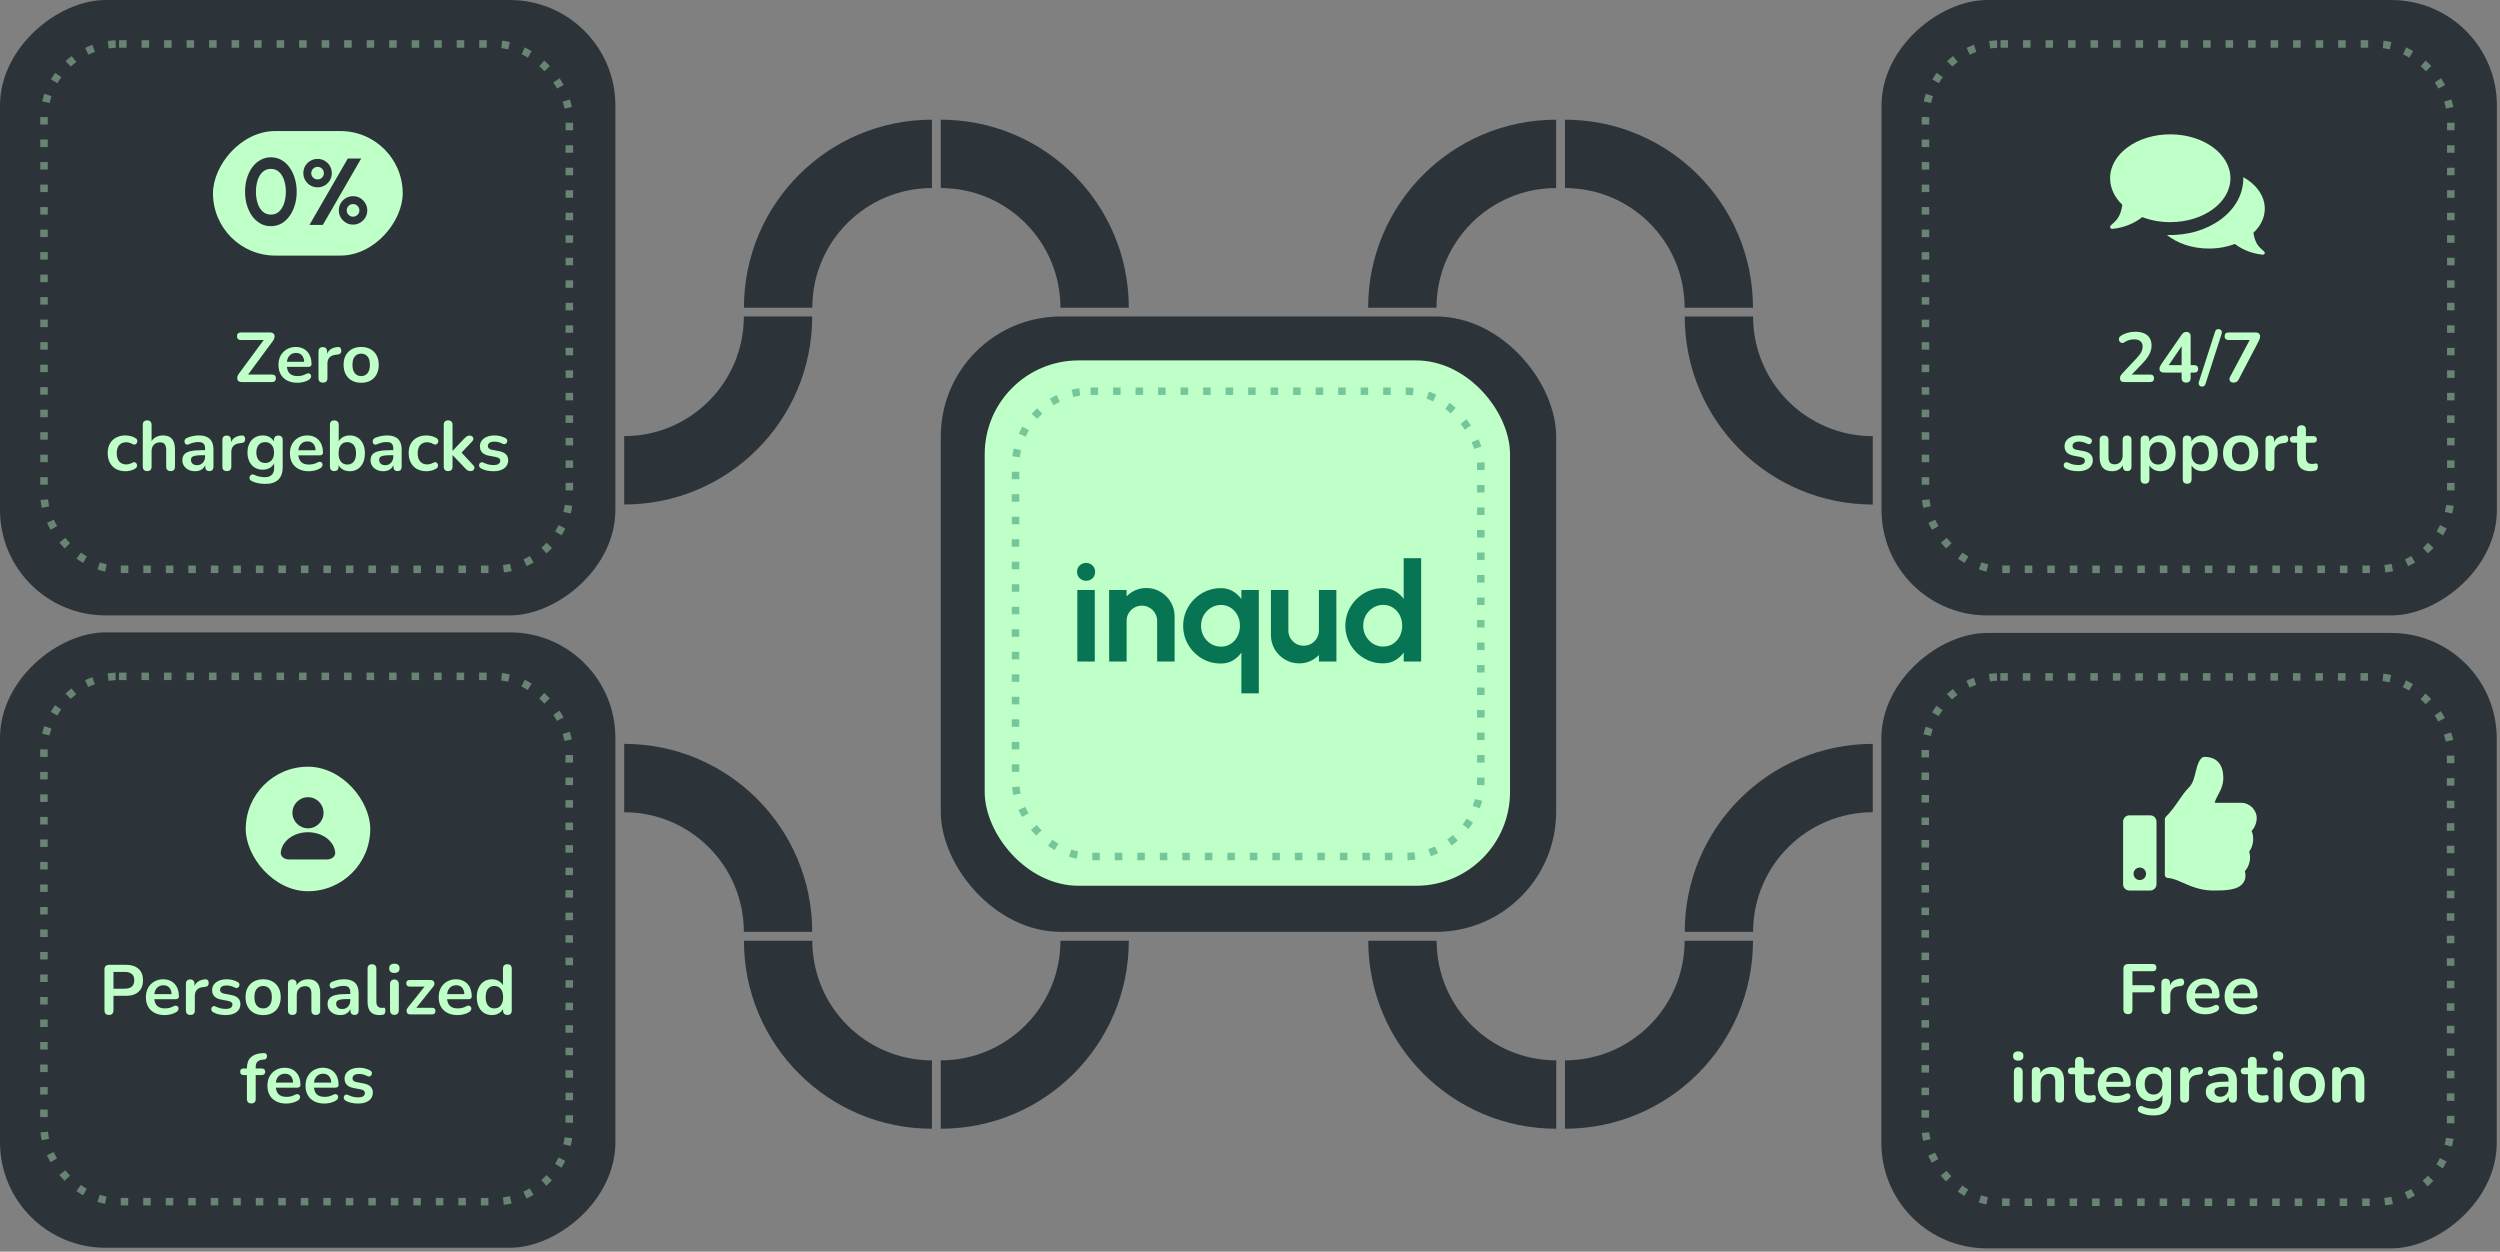 <?xml version="1.0" encoding="utf-8"?>
<svg xmlns="http://www.w3.org/2000/svg" width="763" height="382" viewBox="0 0 763 382" fill="none">
<rect x="0" y="0" width="763" height="382" fill="#808080" stroke="none"/>
<rect x="574.238" y="187.824" width="187.817" height="187.817" rx="32.197" transform="rotate(-90 574.238 187.824)" fill="#2D3439"/>
<rect opacity="0.4" x="587.656" y="13.422" width="160.331" height="160.331" rx="22.904" stroke="#BFFFC8" stroke-width="2.29" stroke-dasharray="2.29 4.58"/>
<path d="M648.329 116.598C647.871 116.598 647.535 116.497 647.32 116.297C647.12 116.083 647.02 115.775 647.02 115.374C647.02 115.131 647.084 114.895 647.213 114.666C647.342 114.437 647.528 114.194 647.771 113.936L652.085 109.343C652.743 108.656 653.216 108.033 653.502 107.475C653.788 106.903 653.931 106.33 653.931 105.758C653.931 105.042 653.702 104.499 653.244 104.127C652.801 103.755 652.15 103.569 651.291 103.569C650.804 103.569 650.318 103.64 649.831 103.783C649.345 103.912 648.851 104.141 648.35 104.47C648.093 104.642 647.849 104.713 647.621 104.685C647.406 104.656 647.213 104.563 647.041 104.406C646.884 104.248 646.776 104.055 646.719 103.826C646.662 103.597 646.669 103.368 646.74 103.139C646.826 102.896 646.998 102.689 647.256 102.517C647.871 102.102 648.558 101.787 649.316 101.572C650.089 101.358 650.862 101.25 651.634 101.25C652.722 101.25 653.638 101.415 654.382 101.744C655.126 102.073 655.691 102.553 656.078 103.182C656.464 103.812 656.657 104.577 656.657 105.479C656.657 106.08 656.557 106.667 656.357 107.239C656.171 107.811 655.877 108.391 655.477 108.978C655.09 109.564 654.582 110.187 653.953 110.845L649.917 115.052V114.322H656.228C656.614 114.322 656.908 114.415 657.108 114.601C657.308 114.787 657.408 115.067 657.408 115.439C657.408 115.811 657.308 116.097 657.108 116.297C656.908 116.497 656.614 116.598 656.228 116.598H648.329ZM667.209 116.769C666.78 116.769 666.444 116.655 666.201 116.426C665.957 116.183 665.836 115.839 665.836 115.396V113.721H660.534C660.09 113.721 659.733 113.628 659.461 113.442C659.203 113.256 659.074 112.963 659.074 112.562C659.074 112.333 659.132 112.083 659.246 111.811C659.375 111.539 659.597 111.181 659.911 110.738L665.793 102.216C665.993 101.916 666.215 101.687 666.458 101.529C666.701 101.372 666.981 101.293 667.295 101.293C667.667 101.293 667.975 101.408 668.218 101.637C668.462 101.851 668.583 102.195 668.583 102.667V111.446H669.635C670.05 111.446 670.358 111.546 670.558 111.747C670.773 111.933 670.88 112.212 670.88 112.584C670.88 112.956 670.773 113.242 670.558 113.442C670.358 113.628 670.05 113.721 669.635 113.721H668.583V115.396C668.583 115.839 668.462 116.183 668.218 116.426C667.975 116.655 667.639 116.769 667.209 116.769ZM665.836 111.446V104.749H666.458L661.393 112.176V111.446H665.836ZM673.104 117.22C673.018 117.492 672.882 117.685 672.696 117.8C672.51 117.928 672.303 117.993 672.074 117.993C671.859 117.993 671.659 117.936 671.473 117.821C671.287 117.707 671.158 117.542 671.086 117.327C671 117.127 671 116.884 671.086 116.598L676.045 101.207C676.13 100.936 676.266 100.735 676.452 100.606C676.653 100.478 676.86 100.42 677.075 100.435C677.29 100.435 677.49 100.492 677.676 100.606C677.862 100.721 677.991 100.878 678.062 101.079C678.148 101.279 678.148 101.522 678.062 101.808L673.104 117.22ZM681.636 116.769C681.306 116.769 681.035 116.691 680.82 116.533C680.605 116.376 680.477 116.168 680.434 115.911C680.391 115.639 680.455 115.338 680.627 115.009L687.109 102.817V103.762H680.155C679.768 103.762 679.468 103.662 679.253 103.461C679.053 103.261 678.953 102.982 678.953 102.624C678.953 102.252 679.053 101.966 679.253 101.766C679.468 101.565 679.768 101.465 680.155 101.465H688.461C688.848 101.465 689.163 101.565 689.406 101.766C689.649 101.966 689.771 102.252 689.771 102.624C689.771 102.939 689.728 103.218 689.642 103.461C689.556 103.69 689.442 103.941 689.299 104.212L683.203 115.868C683.045 116.183 682.838 116.412 682.58 116.555C682.337 116.698 682.022 116.769 681.636 116.769ZM634.246 143.812C633.631 143.812 632.98 143.748 632.293 143.619C631.606 143.49 630.991 143.269 630.447 142.954C630.218 142.811 630.053 142.646 629.953 142.46C629.867 142.26 629.831 142.067 629.846 141.88C629.874 141.68 629.946 141.508 630.06 141.365C630.189 141.222 630.347 141.129 630.533 141.086C630.733 141.043 630.948 141.079 631.177 141.194C631.749 141.465 632.286 141.659 632.786 141.773C633.287 141.873 633.781 141.923 634.268 141.923C634.954 141.923 635.462 141.809 635.792 141.58C636.135 141.337 636.307 141.022 636.307 140.636C636.307 140.306 636.192 140.056 635.963 139.884C635.749 139.698 635.419 139.562 634.976 139.476L632.829 139.069C631.942 138.897 631.262 138.575 630.79 138.103C630.332 137.616 630.103 136.994 630.103 136.235C630.103 135.548 630.289 134.955 630.661 134.454C631.048 133.953 631.577 133.566 632.25 133.295C632.922 133.023 633.695 132.887 634.568 132.887C635.198 132.887 635.784 132.958 636.328 133.101C636.886 133.23 637.423 133.438 637.938 133.724C638.153 133.838 638.296 133.989 638.367 134.175C638.453 134.361 638.475 134.554 638.432 134.754C638.389 134.94 638.303 135.112 638.174 135.269C638.045 135.412 637.881 135.505 637.68 135.548C637.494 135.577 637.28 135.534 637.036 135.42C636.593 135.191 636.164 135.026 635.749 134.926C635.348 134.826 634.962 134.776 634.59 134.776C633.888 134.776 633.366 134.897 633.023 135.141C632.693 135.384 632.529 135.706 632.529 136.106C632.529 136.407 632.629 136.657 632.829 136.858C633.03 137.058 633.337 137.194 633.752 137.266L635.899 137.673C636.829 137.845 637.53 138.16 638.002 138.618C638.489 139.076 638.732 139.691 638.732 140.464C638.732 141.508 638.324 142.331 637.509 142.932C636.693 143.519 635.606 143.812 634.246 143.812ZM644.684 143.812C643.811 143.812 643.088 143.655 642.516 143.34C641.944 143.011 641.514 142.524 641.228 141.88C640.956 141.237 640.82 140.435 640.82 139.476V134.282C640.82 133.824 640.935 133.488 641.164 133.273C641.393 133.044 641.722 132.93 642.151 132.93C642.58 132.93 642.91 133.044 643.139 133.273C643.382 133.488 643.503 133.824 643.503 134.282V139.519C643.503 140.263 643.654 140.814 643.954 141.172C644.255 141.53 644.734 141.709 645.392 141.709C646.108 141.709 646.695 141.465 647.152 140.979C647.61 140.478 647.839 139.82 647.839 139.004V134.282C647.839 133.824 647.954 133.488 648.183 133.273C648.412 133.044 648.741 132.93 649.17 132.93C649.599 132.93 649.929 133.044 650.157 133.273C650.401 133.488 650.522 133.824 650.522 134.282V142.396C650.522 143.311 650.086 143.769 649.213 143.769C648.798 143.769 648.476 143.655 648.247 143.426C648.018 143.183 647.904 142.839 647.904 142.396V140.764L648.204 141.408C647.904 142.181 647.446 142.775 646.83 143.19C646.229 143.605 645.514 143.812 644.684 143.812ZM654.646 147.633C654.217 147.633 653.887 147.519 653.658 147.29C653.429 147.061 653.315 146.724 653.315 146.281V134.282C653.315 133.838 653.429 133.502 653.658 133.273C653.887 133.044 654.209 132.93 654.624 132.93C655.054 132.93 655.383 133.044 655.612 133.273C655.841 133.502 655.955 133.838 655.955 134.282V135.956L655.719 135.312C655.934 134.582 656.37 133.996 657.028 133.552C657.701 133.109 658.481 132.887 659.368 132.887C660.284 132.887 661.085 133.109 661.772 133.552C662.473 133.996 663.017 134.625 663.403 135.441C663.79 136.242 663.983 137.208 663.983 138.339C663.983 139.455 663.79 140.428 663.403 141.258C663.017 142.074 662.48 142.703 661.794 143.147C661.107 143.591 660.298 143.812 659.368 143.812C658.495 143.812 657.73 143.598 657.071 143.168C656.413 142.725 655.969 142.152 655.741 141.451H655.998V146.281C655.998 146.724 655.876 147.061 655.633 147.29C655.404 147.519 655.075 147.633 654.646 147.633ZM658.617 141.773C659.146 141.773 659.611 141.644 660.012 141.387C660.413 141.129 660.72 140.75 660.935 140.249C661.164 139.734 661.278 139.097 661.278 138.339C661.278 137.194 661.035 136.343 660.549 135.784C660.062 135.212 659.418 134.926 658.617 134.926C658.087 134.926 657.622 135.055 657.222 135.312C656.821 135.556 656.506 135.935 656.277 136.45C656.062 136.951 655.955 137.58 655.955 138.339C655.955 139.469 656.198 140.328 656.685 140.915C657.171 141.487 657.815 141.773 658.617 141.773ZM667.516 147.633C667.087 147.633 666.758 147.519 666.529 147.29C666.3 147.061 666.185 146.724 666.185 146.281V134.282C666.185 133.838 666.3 133.502 666.529 133.273C666.758 133.044 667.08 132.93 667.495 132.93C667.924 132.93 668.253 133.044 668.482 133.273C668.711 133.502 668.826 133.838 668.826 134.282V135.956L668.59 135.312C668.804 134.582 669.241 133.996 669.899 133.552C670.571 133.109 671.351 132.887 672.239 132.887C673.154 132.887 673.956 133.109 674.643 133.552C675.344 133.996 675.888 134.625 676.274 135.441C676.66 136.242 676.853 137.208 676.853 138.339C676.853 139.455 676.66 140.428 676.274 141.258C675.888 142.074 675.351 142.703 674.664 143.147C673.977 143.591 673.169 143.812 672.239 143.812C671.366 143.812 670.6 143.598 669.942 143.168C669.284 142.725 668.84 142.152 668.611 141.451H668.869V146.281C668.869 146.724 668.747 147.061 668.504 147.29C668.275 147.519 667.946 147.633 667.516 147.633ZM671.487 141.773C672.017 141.773 672.482 141.644 672.882 141.387C673.283 141.129 673.591 140.75 673.805 140.249C674.034 139.734 674.149 139.097 674.149 138.339C674.149 137.194 673.906 136.343 673.419 135.784C672.933 135.212 672.289 134.926 671.487 134.926C670.958 134.926 670.493 135.055 670.092 135.312C669.691 135.556 669.377 135.935 669.148 136.45C668.933 136.951 668.826 137.58 668.826 138.339C668.826 139.469 669.069 140.328 669.555 140.915C670.042 141.487 670.686 141.773 671.487 141.773ZM683.843 143.812C682.755 143.812 681.811 143.591 681.009 143.147C680.208 142.703 679.585 142.074 679.142 141.258C678.698 140.428 678.476 139.455 678.476 138.339C678.476 137.495 678.598 136.743 678.841 136.085C679.099 135.412 679.464 134.84 679.936 134.368C680.408 133.881 680.973 133.516 681.632 133.273C682.29 133.016 683.027 132.887 683.843 132.887C684.93 132.887 685.875 133.109 686.676 133.552C687.477 133.996 688.1 134.625 688.543 135.441C688.987 136.257 689.209 137.223 689.209 138.339C689.209 139.183 689.08 139.941 688.822 140.614C688.579 141.287 688.221 141.866 687.749 142.353C687.277 142.825 686.712 143.19 686.053 143.447C685.395 143.691 684.658 143.812 683.843 143.812ZM683.843 141.773C684.372 141.773 684.837 141.644 685.238 141.387C685.638 141.129 685.946 140.75 686.161 140.249C686.39 139.734 686.504 139.097 686.504 138.339C686.504 137.194 686.261 136.343 685.774 135.784C685.288 135.212 684.644 134.926 683.843 134.926C683.313 134.926 682.848 135.055 682.447 135.312C682.047 135.556 681.732 135.935 681.503 136.45C681.288 136.951 681.181 137.58 681.181 138.339C681.181 139.469 681.424 140.328 681.911 140.915C682.397 141.487 683.041 141.773 683.843 141.773ZM692.797 143.769C692.353 143.769 692.01 143.655 691.767 143.426C691.538 143.183 691.423 142.839 691.423 142.396V134.282C691.423 133.838 691.538 133.502 691.767 133.273C691.996 133.044 692.318 132.93 692.733 132.93C693.148 132.93 693.47 133.044 693.699 133.273C693.928 133.502 694.042 133.838 694.042 134.282V135.634H693.827C694.028 134.776 694.421 134.125 695.008 133.681C695.595 133.237 696.374 132.973 697.348 132.887C697.648 132.858 697.884 132.937 698.056 133.123C698.242 133.295 698.349 133.566 698.378 133.939C698.406 134.296 698.321 134.59 698.12 134.819C697.934 135.033 697.648 135.162 697.262 135.205L696.789 135.248C695.917 135.334 695.258 135.606 694.815 136.064C694.371 136.507 694.149 137.137 694.149 137.952V142.396C694.149 142.839 694.035 143.183 693.806 143.426C693.577 143.655 693.241 143.769 692.797 143.769ZM705.245 143.812C704.315 143.812 703.535 143.655 702.905 143.34C702.29 143.025 701.832 142.567 701.532 141.966C701.231 141.351 701.081 140.593 701.081 139.691V135.119H699.965C699.621 135.119 699.356 135.033 699.17 134.862C698.984 134.675 698.891 134.425 698.891 134.11C698.891 133.781 698.984 133.531 699.17 133.359C699.356 133.187 699.621 133.101 699.965 133.101H701.081V131.148C701.081 130.705 701.195 130.368 701.424 130.139C701.667 129.91 702.004 129.796 702.433 129.796C702.862 129.796 703.191 129.91 703.42 130.139C703.649 130.368 703.764 130.705 703.764 131.148V133.101H706.039C706.383 133.101 706.647 133.187 706.833 133.359C707.019 133.531 707.112 133.781 707.112 134.11C707.112 134.425 707.019 134.675 706.833 134.862C706.647 135.033 706.383 135.119 706.039 135.119H703.764V139.541C703.764 140.228 703.914 140.743 704.215 141.086C704.515 141.43 705.002 141.601 705.674 141.601C705.917 141.601 706.132 141.58 706.318 141.537C706.504 141.494 706.669 141.465 706.812 141.451C706.984 141.437 707.127 141.494 707.241 141.623C707.356 141.737 707.413 141.981 707.413 142.353C707.413 142.639 707.363 142.896 707.263 143.125C707.177 143.34 707.012 143.49 706.769 143.576C706.583 143.633 706.34 143.684 706.039 143.726C705.739 143.784 705.474 143.812 705.245 143.812Z" fill="#BFFFC8"/>
<path d="M662.364 67.798C659.282 67.798 656.377 67.244 653.826 66.265C651.254 68.278 648.098 69.504 644.745 69.856C644.721 69.859 644.697 69.86 644.673 69.86C644.366 69.86 644.09 69.655 644.015 69.363C643.935 69.038 644.186 68.838 644.435 68.6C645.667 67.416 647.159 66.486 647.743 62.508C645.395 60.258 644 57.449 644 54.399C644 46.998 652.223 41 662.364 41C672.506 41 680.728 46.998 680.728 54.399C680.728 61.805 672.506 67.798 662.364 67.798ZM690.818 76.585C689.675 75.509 688.289 74.663 687.747 71.048C693.388 65.754 692.024 58.181 684.658 54.071C684.661 54.18 684.664 54.289 684.664 54.399C684.664 64.442 674.04 72.141 661.36 71.717C664.485 74.255 669.065 75.857 674.17 75.857C677.032 75.857 679.729 75.353 682.098 74.463C684.486 76.293 687.417 77.407 690.53 77.727C690.84 77.76 691.134 77.565 691.208 77.279C691.283 76.984 691.049 76.802 690.818 76.585Z" fill="#BFFFC8"/>
<path fill-rule="evenodd" clip-rule="evenodd" d="M474.973 323.621C454.803 323.621 438.453 307.271 438.453 287.102L417.584 287.102C417.584 318.796 443.278 344.49 474.973 344.49L474.973 323.621Z" fill="#2D3439"/>
<path fill-rule="evenodd" clip-rule="evenodd" d="M571.566 133.118C551.397 133.118 535.047 116.767 535.047 96.598L514.178 96.598C514.178 128.292 539.872 153.986 571.566 153.986L571.566 133.118Z" fill="#2D3439"/>
<path fill-rule="evenodd" clip-rule="evenodd" d="M571.57 247.894C551.401 247.894 535.05 264.245 535.05 284.414L514.182 284.414C514.182 252.719 539.876 227.026 571.57 227.026L571.57 247.894Z" fill="#2D3439"/>
<path fill-rule="evenodd" clip-rule="evenodd" d="M438.418 93.914C438.418 73.745 454.768 57.394 474.937 57.394L474.937 36.526C443.243 36.526 417.549 62.219 417.549 93.914L438.418 93.914Z" fill="#2D3439"/>
<path fill-rule="evenodd" clip-rule="evenodd" d="M477.625 57.394C497.794 57.394 514.145 73.745 514.145 93.914L535.013 93.914C535.013 62.219 509.32 36.526 477.625 36.526V57.394Z" fill="#2D3439"/>
<path fill-rule="evenodd" clip-rule="evenodd" d="M477.625 323.621C497.794 323.621 514.145 307.271 514.145 287.102H535.013C535.013 318.796 509.32 344.49 477.625 344.49V323.621Z" fill="#2D3439"/>
<rect x="287.125" y="96.586" width="187.816" height="187.817" rx="36.647" fill="#2D3439"/>
<rect x="300.531" y="110" width="160.331" height="160.331" rx="28.631" fill="#BFFFC8"/>
<rect opacity="0.4" x="309.938" y="119.391" width="142.007" height="142.008" rx="22.904" stroke="#077453" stroke-width="2.29" stroke-dasharray="2.29 4.58"/>
<path d="M328.798 180.068H334.124V201.895H328.798V180.068ZM331.505 177.252C330.719 177.252 330.057 176.998 329.519 176.488C328.98 175.965 328.711 175.31 328.711 174.524C328.711 173.753 328.98 173.105 329.519 172.581C330.057 172.058 330.712 171.796 331.483 171.796C332.254 171.796 332.902 172.058 333.425 172.581C333.964 173.105 334.233 173.753 334.233 174.524C334.233 175.31 333.971 175.965 333.447 176.488C332.923 176.998 332.276 177.252 331.505 177.252Z" fill="#077453"/>
<path d="M358.49 188.1V201.895H353.165V189.497C353.165 188.639 352.954 187.86 352.532 187.162C352.11 186.449 351.542 185.888 350.829 185.481C350.131 185.059 349.352 184.848 348.494 184.848C347.635 184.848 346.85 185.059 346.137 185.481C345.438 185.888 344.878 186.449 344.456 187.162C344.049 187.86 343.845 188.639 343.845 189.497V201.895H338.519L338.497 180.068H343.823L343.845 182.01C344.587 181.225 345.474 180.606 346.508 180.155C347.541 179.69 348.654 179.457 349.847 179.457C351.433 179.457 352.881 179.85 354.19 180.635C355.5 181.407 356.54 182.447 357.312 183.757C358.097 185.052 358.49 186.499 358.49 188.1Z" fill="#077453"/>
<path d="M372.584 202.506C370.474 202.506 368.546 201.989 366.8 200.956C365.068 199.923 363.686 198.533 362.653 196.787C361.62 195.041 361.103 193.106 361.103 190.981C361.103 189.395 361.401 187.911 361.998 186.529C362.594 185.146 363.417 183.931 364.464 182.884C365.526 181.821 366.749 180.992 368.131 180.395C369.513 179.799 370.998 179.5 372.584 179.5C373.981 179.5 375.203 179.813 376.25 180.439C377.298 181.05 378.171 181.85 378.87 182.84V180.068H384.195V211.595H378.87V199.166C378.171 200.156 377.298 200.963 376.25 201.589C375.203 202.2 373.981 202.506 372.584 202.506ZM372.649 184.63C371.529 184.63 370.503 184.921 369.572 185.503C368.655 186.07 367.92 186.834 367.367 187.795C366.829 188.755 366.56 189.817 366.56 190.981C366.56 192.16 366.829 193.237 367.367 194.212C367.92 195.172 368.655 195.936 369.572 196.503C370.503 197.071 371.529 197.355 372.649 197.355C373.784 197.355 374.781 197.071 375.639 196.503C376.512 195.921 377.196 195.15 377.691 194.19C378.186 193.215 378.433 192.145 378.433 190.981C378.433 189.817 378.186 188.755 377.691 187.795C377.196 186.834 376.512 186.07 375.639 185.503C374.766 184.921 373.77 184.63 372.649 184.63Z" fill="#077453"/>
<path d="M387.885 193.819V180.068H393.21V192.422C393.21 193.28 393.421 194.066 393.843 194.779C394.265 195.478 394.825 196.038 395.524 196.46C396.237 196.867 397.015 197.071 397.859 197.071C398.732 197.071 399.518 196.867 400.216 196.46C400.915 196.038 401.475 195.478 401.897 194.779C402.319 194.066 402.53 193.28 402.53 192.422V180.068H407.856L407.878 201.895H402.552L402.53 199.908C401.773 200.694 400.879 201.32 399.845 201.785C398.812 202.236 397.706 202.462 396.528 202.462C394.942 202.462 393.494 202.076 392.184 201.305C390.875 200.519 389.827 199.479 389.041 198.184C388.27 196.874 387.885 195.419 387.885 193.819Z" fill="#077453"/>
<path d="M428.406 170.367H433.732V201.895H428.406V199.166C427.708 200.141 426.827 200.934 425.765 201.545C424.703 202.156 423.473 202.462 422.077 202.462C420.491 202.462 419.006 202.164 417.624 201.567C416.242 200.971 415.019 200.148 413.957 199.101C412.91 198.039 412.087 196.816 411.491 195.434C410.894 194.052 410.596 192.567 410.596 190.981C410.596 189.395 410.894 187.911 411.491 186.529C412.087 185.146 412.91 183.931 413.957 182.884C415.019 181.821 416.242 180.992 417.624 180.395C419.006 179.799 420.491 179.5 422.077 179.5C423.473 179.5 424.703 179.806 425.765 180.417C426.827 181.014 427.708 181.807 428.406 182.796V170.367ZM422.142 197.333C423.277 197.333 424.281 197.049 425.154 196.482C426.027 195.914 426.711 195.15 427.206 194.19C427.701 193.215 427.948 192.145 427.948 190.981C427.948 189.803 427.701 188.733 427.206 187.773C426.711 186.798 426.02 186.027 425.132 185.459C424.259 184.892 423.262 184.608 422.142 184.608C421.022 184.608 419.996 184.899 419.065 185.481C418.148 186.048 417.413 186.812 416.86 187.773C416.322 188.733 416.053 189.803 416.053 190.981C416.053 192.16 416.329 193.229 416.882 194.19C417.435 195.15 418.17 195.914 419.086 196.482C420.018 197.049 421.036 197.333 422.142 197.333Z" fill="#077453"/>
<path fill-rule="evenodd" clip-rule="evenodd" d="M323.645 287.102C323.645 307.271 307.294 323.621 287.125 323.621L287.125 344.49C318.82 344.49 344.513 318.796 344.513 287.102L323.645 287.102Z" fill="#2D3439"/>
<path fill-rule="evenodd" clip-rule="evenodd" d="M323.645 93.914C323.645 73.745 307.294 57.394 287.125 57.394L287.125 36.526C318.82 36.526 344.513 62.219 344.513 93.914L323.645 93.914Z" fill="#2D3439"/>
<path fill-rule="evenodd" clip-rule="evenodd" d="M284.437 323.621C264.268 323.621 247.918 307.271 247.918 287.102L227.049 287.102C227.049 318.796 252.743 344.49 284.437 344.49L284.437 323.621Z" fill="#2D3439"/>
<path fill-rule="evenodd" clip-rule="evenodd" d="M284.437 57.394C264.268 57.394 247.918 73.745 247.918 93.914L227.049 93.914C227.049 62.219 252.743 36.526 284.437 36.526L284.437 57.394Z" fill="#2D3439"/>
<path fill-rule="evenodd" clip-rule="evenodd" d="M190.5 247.894C210.669 247.894 227.02 264.245 227.02 284.414L247.888 284.414C247.888 252.719 222.195 227.026 190.5 227.026L190.5 247.894Z" fill="#2D3439"/>
<path fill-rule="evenodd" clip-rule="evenodd" d="M190.5 133.106C210.669 133.106 227.02 116.755 227.02 96.586L247.888 96.586C247.888 128.281 222.195 153.974 190.5 153.974L190.5 133.106Z" fill="#2D3439"/>
<rect x="574.188" y="380.996" width="187.817" height="187.817" rx="32.197" transform="rotate(-90 574.188 380.996)" fill="#2D3439"/>
<path d="M656.253 248.843H649.88C648.825 248.843 647.969 249.699 647.969 250.755V269.873C647.969 270.928 648.825 271.784 649.88 271.784H656.253C657.309 271.784 658.164 270.928 658.164 269.873V250.755C658.164 249.699 657.309 248.843 656.253 248.843ZM653.067 268.598C652.011 268.598 651.155 267.742 651.155 266.686C651.155 265.63 652.011 264.775 653.067 264.775C654.122 264.775 654.978 265.63 654.978 266.686C654.978 267.742 654.122 268.598 653.067 268.598ZM678.556 237.488C678.556 240.867 676.487 242.762 675.905 245.02H684.008C686.668 245.02 688.739 247.23 688.752 249.648C688.758 251.076 688.151 252.615 687.203 253.566L687.194 253.575C687.978 255.434 687.851 258.039 686.453 259.905C687.145 261.968 686.448 264.502 685.148 265.86C685.491 267.262 685.327 268.455 684.658 269.416C683.033 271.751 679.003 271.784 675.596 271.784L675.369 271.784C671.523 271.783 668.375 270.382 665.846 269.257C664.575 268.692 662.913 267.992 661.652 267.968C661.131 267.959 660.713 267.534 660.713 267.013V249.984C660.713 249.73 660.816 249.485 660.997 249.306C664.152 246.188 665.509 242.886 668.095 240.296C669.275 239.114 669.703 237.33 670.118 235.604C670.472 234.13 671.213 231 672.821 231C674.733 231 678.556 231.637 678.556 237.488Z" fill="#BFFFC8"/>
<rect opacity="0.4" x="587.594" y="206.594" width="160.331" height="160.331" rx="22.904" stroke="#BFFFC8" stroke-width="2.29" stroke-dasharray="2.29 4.58"/>
<path d="M649.485 309.523C649.041 309.523 648.69 309.402 648.433 309.158C648.189 308.901 648.068 308.536 648.068 308.064V295.679C648.068 295.206 648.189 294.849 648.433 294.605C648.69 294.348 649.055 294.219 649.527 294.219H657.019C657.391 294.219 657.67 294.312 657.856 294.498C658.042 294.684 658.135 294.949 658.135 295.292C658.135 295.65 658.042 295.929 657.856 296.129C657.67 296.315 657.391 296.408 657.019 296.408H650.815V300.68H656.568C656.926 300.68 657.198 300.773 657.384 300.959C657.584 301.145 657.684 301.41 657.684 301.753C657.684 302.111 657.584 302.39 657.384 302.59C657.198 302.776 656.926 302.869 656.568 302.869H650.815V308.064C650.815 309.037 650.372 309.523 649.485 309.523ZM661.027 309.523C660.584 309.523 660.24 309.409 659.997 309.18C659.768 308.937 659.654 308.593 659.654 308.15V300.036C659.654 299.592 659.768 299.256 659.997 299.027C660.226 298.798 660.548 298.684 660.963 298.684C661.378 298.684 661.7 298.798 661.929 299.027C662.158 299.256 662.272 299.592 662.272 300.036V301.388H662.058C662.258 300.53 662.652 299.878 663.238 299.435C663.825 298.991 664.605 298.727 665.578 298.641C665.878 298.612 666.114 298.691 666.286 298.877C666.472 299.048 666.58 299.32 666.608 299.692C666.637 300.05 666.551 300.344 666.351 300.572C666.165 300.787 665.878 300.916 665.492 300.959L665.02 301.002C664.147 301.088 663.489 301.36 663.045 301.817C662.601 302.261 662.38 302.891 662.38 303.706V308.15C662.38 308.593 662.265 308.937 662.036 309.18C661.807 309.409 661.471 309.523 661.027 309.523ZM673.065 309.566C671.877 309.566 670.854 309.344 669.995 308.901C669.136 308.457 668.471 307.828 667.999 307.012C667.541 306.196 667.312 305.23 667.312 304.114C667.312 303.027 667.534 302.075 667.977 301.259C668.435 300.444 669.058 299.807 669.845 299.349C670.646 298.877 671.555 298.641 672.571 298.641C673.315 298.641 673.98 298.762 674.567 299.006C675.168 299.249 675.676 299.599 676.091 300.057C676.52 300.515 676.842 301.073 677.057 301.732C677.286 302.376 677.4 303.105 677.4 303.921C677.4 304.179 677.307 304.379 677.121 304.522C676.95 304.651 676.699 304.715 676.37 304.715H669.48V303.17H675.512L675.168 303.492C675.168 302.833 675.068 302.283 674.868 301.839C674.682 301.395 674.403 301.059 674.03 300.83C673.673 300.587 673.222 300.465 672.678 300.465C672.077 300.465 671.562 300.608 671.133 300.894C670.718 301.166 670.396 301.56 670.167 302.075C669.952 302.576 669.845 303.177 669.845 303.878V304.028C669.845 305.202 670.117 306.082 670.66 306.668C671.219 307.241 672.034 307.527 673.107 307.527C673.48 307.527 673.895 307.484 674.352 307.398C674.825 307.298 675.268 307.134 675.683 306.905C675.984 306.733 676.248 306.661 676.477 306.69C676.706 306.704 676.885 306.783 677.014 306.926C677.157 307.069 677.243 307.248 677.272 307.463C677.3 307.663 677.257 307.87 677.143 308.085C677.043 308.3 676.864 308.486 676.606 308.643C676.105 308.958 675.526 309.194 674.868 309.352C674.224 309.495 673.623 309.566 673.065 309.566ZM684.698 309.566C683.511 309.566 682.487 309.344 681.629 308.901C680.77 308.457 680.105 307.828 679.633 307.012C679.175 306.196 678.946 305.23 678.946 304.114C678.946 303.027 679.168 302.075 679.611 301.259C680.069 300.444 680.692 299.807 681.479 299.349C682.28 298.877 683.189 298.641 684.205 298.641C684.949 298.641 685.614 298.762 686.201 299.006C686.802 299.249 687.31 299.599 687.725 300.057C688.154 300.515 688.476 301.073 688.691 301.732C688.92 302.376 689.034 303.105 689.034 303.921C689.034 304.179 688.941 304.379 688.755 304.522C688.583 304.651 688.333 304.715 688.004 304.715H681.114V303.17H687.145L686.802 303.492C686.802 302.833 686.702 302.283 686.501 301.839C686.315 301.395 686.036 301.059 685.664 300.83C685.306 300.587 684.856 300.465 684.312 300.465C683.711 300.465 683.196 300.608 682.766 300.894C682.351 301.166 682.029 301.56 681.801 302.075C681.586 302.576 681.479 303.177 681.479 303.878V304.028C681.479 305.202 681.75 306.082 682.294 306.668C682.852 307.241 683.668 307.527 684.741 307.527C685.113 307.527 685.528 307.484 685.986 307.398C686.458 307.298 686.902 307.134 687.317 306.905C687.617 306.733 687.882 306.661 688.111 306.69C688.34 306.704 688.519 306.783 688.648 306.926C688.791 307.069 688.877 307.248 688.905 307.463C688.934 307.663 688.891 307.87 688.777 308.085C688.676 308.3 688.498 308.486 688.24 308.643C687.739 308.958 687.16 309.194 686.501 309.352C685.857 309.495 685.256 309.566 684.698 309.566ZM615.969 336.502C615.54 336.502 615.211 336.373 614.982 336.115C614.753 335.858 614.638 335.5 614.638 335.042V327.165C614.638 326.692 614.753 326.335 614.982 326.091C615.211 325.834 615.54 325.705 615.969 325.705C616.399 325.705 616.728 325.834 616.957 326.091C617.2 326.335 617.322 326.692 617.322 327.165V335.042C617.322 335.5 617.207 335.858 616.978 336.115C616.749 336.373 616.413 336.502 615.969 336.502ZM615.969 323.709C615.468 323.709 615.075 323.587 614.789 323.344C614.517 323.086 614.381 322.736 614.381 322.292C614.381 321.834 614.517 321.484 614.789 321.24C615.075 320.997 615.468 320.875 615.969 320.875C616.484 320.875 616.878 320.997 617.15 321.24C617.422 321.484 617.558 321.834 617.558 322.292C617.558 322.736 617.422 323.086 617.15 323.344C616.878 323.587 616.484 323.709 615.969 323.709ZM621.44 336.523C621.011 336.523 620.682 336.409 620.453 336.18C620.224 335.937 620.109 335.593 620.109 335.15V327.036C620.109 326.592 620.224 326.256 620.453 326.027C620.682 325.798 621.004 325.684 621.419 325.684C621.834 325.684 622.156 325.798 622.385 326.027C622.614 326.256 622.728 326.592 622.728 327.036V328.495L622.492 327.959C622.807 327.2 623.293 326.628 623.952 326.242C624.624 325.841 625.383 325.641 626.227 325.641C627.071 325.641 627.765 325.798 628.309 326.113C628.853 326.428 629.261 326.907 629.532 327.551C629.804 328.181 629.94 328.982 629.94 329.955V335.15C629.94 335.593 629.826 335.937 629.597 336.18C629.368 336.409 629.039 336.523 628.609 336.523C628.18 336.523 627.844 336.409 627.601 336.18C627.372 335.937 627.257 335.593 627.257 335.15V330.084C627.257 329.268 627.1 328.674 626.785 328.302C626.484 327.93 626.012 327.744 625.368 327.744C624.581 327.744 623.952 327.995 623.479 328.495C623.021 328.982 622.793 329.633 622.793 330.449V335.15C622.793 336.065 622.342 336.523 621.44 336.523ZM637.474 336.566C636.543 336.566 635.764 336.409 635.134 336.094C634.519 335.779 634.061 335.321 633.76 334.72C633.46 334.105 633.309 333.346 633.309 332.445V327.873H632.193C631.85 327.873 631.585 327.787 631.399 327.615C631.213 327.429 631.12 327.179 631.12 326.864C631.12 326.535 631.213 326.285 631.399 326.113C631.585 325.941 631.85 325.855 632.193 325.855H633.309V323.902C633.309 323.458 633.424 323.122 633.653 322.893C633.896 322.664 634.232 322.55 634.662 322.55C635.091 322.55 635.42 322.664 635.649 322.893C635.878 323.122 635.992 323.458 635.992 323.902V325.855H638.268C638.611 325.855 638.876 325.941 639.062 326.113C639.248 326.285 639.341 326.535 639.341 326.864C639.341 327.179 639.248 327.429 639.062 327.615C638.876 327.787 638.611 327.873 638.268 327.873H635.992V332.295C635.992 332.982 636.143 333.497 636.443 333.84C636.744 334.184 637.23 334.355 637.903 334.355C638.146 334.355 638.361 334.334 638.547 334.291C638.733 334.248 638.897 334.219 639.04 334.205C639.212 334.191 639.355 334.248 639.47 334.377C639.584 334.491 639.642 334.735 639.642 335.107C639.642 335.393 639.591 335.65 639.491 335.879C639.405 336.094 639.241 336.244 638.998 336.33C638.812 336.387 638.568 336.437 638.268 336.48C637.967 336.538 637.703 336.566 637.474 336.566ZM645.972 336.566C644.784 336.566 643.761 336.344 642.902 335.901C642.044 335.457 641.378 334.828 640.906 334.012C640.448 333.196 640.219 332.23 640.219 331.114C640.219 330.027 640.441 329.075 640.884 328.259C641.342 327.444 641.965 326.807 642.752 326.349C643.553 325.877 644.462 325.641 645.478 325.641C646.222 325.641 646.887 325.762 647.474 326.006C648.075 326.249 648.583 326.599 648.998 327.057C649.427 327.515 649.749 328.073 649.964 328.732C650.193 329.376 650.307 330.105 650.307 330.921C650.307 331.179 650.214 331.379 650.028 331.522C649.857 331.651 649.606 331.715 649.277 331.715H642.387V330.17H648.419L648.075 330.492C648.075 329.833 647.975 329.283 647.775 328.839C647.589 328.395 647.31 328.059 646.938 327.83C646.58 327.587 646.129 327.465 645.585 327.465C644.984 327.465 644.469 327.608 644.04 327.894C643.625 328.166 643.303 328.56 643.074 329.075C642.859 329.576 642.752 330.177 642.752 330.878V331.028C642.752 332.202 643.024 333.082 643.568 333.668C644.126 334.241 644.941 334.527 646.015 334.527C646.387 334.527 646.802 334.484 647.259 334.398C647.732 334.298 648.175 334.134 648.59 333.905C648.891 333.733 649.156 333.661 649.384 333.69C649.613 333.704 649.792 333.783 649.921 333.926C650.064 334.069 650.15 334.248 650.179 334.463C650.207 334.663 650.164 334.87 650.05 335.085C649.95 335.3 649.771 335.486 649.513 335.643C649.012 335.958 648.433 336.194 647.775 336.352C647.131 336.495 646.53 336.566 645.972 336.566ZM657.326 340.43C656.554 340.43 655.802 340.358 655.072 340.215C654.357 340.072 653.706 339.85 653.119 339.55C652.847 339.407 652.661 339.235 652.561 339.035C652.475 338.834 652.447 338.627 652.475 338.412C652.518 338.212 652.604 338.033 652.733 337.876C652.876 337.718 653.048 337.611 653.248 337.554C653.448 337.496 653.656 337.525 653.87 337.639C654.5 337.954 655.094 338.155 655.652 338.24C656.224 338.341 656.711 338.391 657.112 338.391C658.07 338.391 658.786 338.155 659.258 337.682C659.745 337.224 659.988 336.538 659.988 335.622V333.69H660.181C659.966 334.42 659.516 335.006 658.829 335.45C658.156 335.879 657.391 336.094 656.532 336.094C655.588 336.094 654.765 335.879 654.064 335.45C653.362 335.006 652.819 334.391 652.432 333.604C652.046 332.817 651.853 331.901 651.853 330.857C651.853 330.07 651.96 329.361 652.175 328.732C652.404 328.088 652.719 327.537 653.119 327.079C653.534 326.621 654.028 326.27 654.6 326.027C655.187 325.769 655.831 325.641 656.532 325.641C657.419 325.641 658.192 325.862 658.85 326.306C659.523 326.735 659.959 327.308 660.16 328.023L659.945 328.56V327.036C659.945 326.592 660.059 326.256 660.288 326.027C660.532 325.798 660.861 325.684 661.276 325.684C661.705 325.684 662.034 325.798 662.263 326.027C662.492 326.256 662.607 326.592 662.607 327.036V335.3C662.607 337.003 662.156 338.283 661.254 339.142C660.353 340.001 659.043 340.43 657.326 340.43ZM657.262 334.055C657.82 334.055 658.299 333.926 658.7 333.668C659.101 333.411 659.408 333.046 659.623 332.574C659.852 332.087 659.966 331.515 659.966 330.857C659.966 329.869 659.723 329.096 659.237 328.538C658.75 327.966 658.092 327.68 657.262 327.68C656.704 327.68 656.224 327.809 655.824 328.066C655.423 328.324 655.108 328.689 654.879 329.161C654.665 329.633 654.557 330.198 654.557 330.857C654.557 331.844 654.801 332.624 655.287 333.196C655.774 333.769 656.432 334.055 657.262 334.055ZM666.76 336.523C666.317 336.523 665.973 336.409 665.73 336.18C665.501 335.937 665.387 335.593 665.387 335.15V327.036C665.387 326.592 665.501 326.256 665.73 326.027C665.959 325.798 666.281 325.684 666.696 325.684C667.111 325.684 667.433 325.798 667.662 326.027C667.891 326.256 668.005 326.592 668.005 327.036V328.388H667.791C667.991 327.53 668.385 326.878 668.971 326.435C669.558 325.991 670.338 325.727 671.311 325.641C671.611 325.612 671.848 325.691 672.019 325.877C672.205 326.048 672.313 326.32 672.341 326.692C672.37 327.05 672.284 327.344 672.084 327.572C671.898 327.787 671.611 327.916 671.225 327.959L670.753 328.002C669.88 328.088 669.222 328.36 668.778 328.817C668.334 329.261 668.113 329.891 668.113 330.706V335.15C668.113 335.593 667.998 335.937 667.769 336.18C667.54 336.409 667.204 336.523 666.76 336.523ZM677.143 336.566C676.385 336.566 675.705 336.423 675.104 336.137C674.517 335.836 674.052 335.436 673.709 334.935C673.38 334.434 673.215 333.869 673.215 333.239C673.215 332.466 673.416 331.858 673.816 331.415C674.217 330.957 674.868 330.628 675.77 330.427C676.671 330.227 677.88 330.127 679.397 330.127H680.47V331.672H679.419C678.531 331.672 677.823 331.715 677.294 331.801C676.764 331.887 676.385 332.037 676.156 332.252C675.941 332.452 675.834 332.738 675.834 333.11C675.834 333.583 675.998 333.969 676.328 334.269C676.657 334.57 677.115 334.72 677.701 334.72C678.174 334.72 678.589 334.613 678.946 334.398C679.318 334.169 679.612 333.862 679.826 333.475C680.041 333.089 680.148 332.645 680.148 332.144V329.676C680.148 328.961 679.991 328.445 679.676 328.131C679.361 327.816 678.832 327.658 678.088 327.658C677.673 327.658 677.222 327.708 676.735 327.809C676.263 327.909 675.762 328.08 675.233 328.324C674.961 328.453 674.718 328.488 674.503 328.431C674.303 328.374 674.145 328.259 674.031 328.088C673.916 327.902 673.859 327.701 673.859 327.487C673.859 327.272 673.916 327.064 674.031 326.864C674.145 326.649 674.339 326.492 674.61 326.392C675.269 326.12 675.898 325.927 676.499 325.812C677.115 325.698 677.673 325.641 678.174 325.641C679.204 325.641 680.048 325.798 680.706 326.113C681.379 326.428 681.88 326.907 682.209 327.551C682.538 328.181 682.703 328.996 682.703 329.998V335.15C682.703 335.593 682.595 335.937 682.381 336.18C682.166 336.409 681.858 336.523 681.458 336.523C681.057 336.523 680.742 336.409 680.513 336.18C680.299 335.937 680.191 335.593 680.191 335.15V334.119H680.363C680.263 334.62 680.062 335.057 679.762 335.429C679.476 335.786 679.111 336.065 678.667 336.266C678.224 336.466 677.716 336.566 677.143 336.566ZM690.234 336.566C689.304 336.566 688.524 336.409 687.894 336.094C687.279 335.779 686.821 335.321 686.521 334.72C686.22 334.105 686.07 333.346 686.07 332.445V327.873H684.954C684.61 327.873 684.346 327.787 684.16 327.615C683.974 327.429 683.881 327.179 683.881 326.864C683.881 326.535 683.974 326.285 684.16 326.113C684.346 325.941 684.61 325.855 684.954 325.855H686.07V323.902C686.07 323.458 686.184 323.122 686.413 322.893C686.657 322.664 686.993 322.55 687.422 322.55C687.851 322.55 688.181 322.664 688.41 322.893C688.639 323.122 688.753 323.458 688.753 323.902V325.855H691.028C691.372 325.855 691.636 325.941 691.822 326.113C692.008 326.285 692.102 326.535 692.102 326.864C692.102 327.179 692.008 327.429 691.822 327.615C691.636 327.787 691.372 327.873 691.028 327.873H688.753V332.295C688.753 332.982 688.903 333.497 689.204 333.84C689.504 334.184 689.991 334.355 690.663 334.355C690.907 334.355 691.121 334.334 691.307 334.291C691.493 334.248 691.658 334.219 691.801 334.205C691.973 334.191 692.116 334.248 692.23 334.377C692.345 334.491 692.402 334.735 692.402 335.107C692.402 335.393 692.352 335.65 692.252 335.879C692.166 336.094 692.001 336.244 691.758 336.33C691.572 336.387 691.329 336.437 691.028 336.48C690.728 336.538 690.463 336.566 690.234 336.566ZM695.267 336.502C694.838 336.502 694.509 336.373 694.28 336.115C694.051 335.858 693.936 335.5 693.936 335.042V327.165C693.936 326.692 694.051 326.335 694.28 326.091C694.509 325.834 694.838 325.705 695.267 325.705C695.697 325.705 696.026 325.834 696.255 326.091C696.498 326.335 696.62 326.692 696.62 327.165V335.042C696.62 335.5 696.505 335.858 696.276 336.115C696.047 336.373 695.711 336.502 695.267 336.502ZM695.267 323.709C694.766 323.709 694.373 323.587 694.087 323.344C693.815 323.086 693.679 322.736 693.679 322.292C693.679 321.834 693.815 321.484 694.087 321.24C694.373 320.997 694.766 320.875 695.267 320.875C695.782 320.875 696.176 320.997 696.448 321.24C696.72 321.484 696.856 321.834 696.856 322.292C696.856 322.736 696.72 323.086 696.448 323.344C696.176 323.587 695.782 323.709 695.267 323.709ZM704.194 336.566C703.106 336.566 702.162 336.344 701.361 335.901C700.559 335.457 699.937 334.828 699.493 334.012C699.05 333.182 698.828 332.209 698.828 331.093C698.828 330.248 698.949 329.497 699.193 328.839C699.45 328.166 699.815 327.594 700.287 327.122C700.76 326.635 701.325 326.27 701.983 326.027C702.641 325.769 703.378 325.641 704.194 325.641C705.282 325.641 706.226 325.862 707.027 326.306C707.829 326.75 708.451 327.379 708.895 328.195C709.338 329.011 709.56 329.977 709.56 331.093C709.56 331.937 709.431 332.695 709.174 333.368C708.931 334.041 708.573 334.62 708.101 335.107C707.628 335.579 707.063 335.944 706.405 336.201C705.747 336.445 705.01 336.566 704.194 336.566ZM704.194 334.527C704.724 334.527 705.189 334.398 705.589 334.141C705.99 333.883 706.298 333.504 706.512 333.003C706.741 332.488 706.856 331.851 706.856 331.093C706.856 329.948 706.612 329.096 706.126 328.538C705.639 327.966 704.995 327.68 704.194 327.68C703.665 327.68 703.2 327.809 702.799 328.066C702.398 328.309 702.083 328.689 701.854 329.204C701.64 329.705 701.532 330.334 701.532 331.093C701.532 332.223 701.776 333.082 702.262 333.668C702.749 334.241 703.393 334.527 704.194 334.527ZM713.106 336.523C712.676 336.523 712.347 336.409 712.118 336.18C711.889 335.937 711.775 335.593 711.775 335.15V327.036C711.775 326.592 711.889 326.256 712.118 326.027C712.347 325.798 712.669 325.684 713.084 325.684C713.499 325.684 713.821 325.798 714.05 326.027C714.279 326.256 714.393 326.592 714.393 327.036V328.495L714.157 327.959C714.472 327.2 714.959 326.628 715.617 326.242C716.29 325.841 717.048 325.641 717.892 325.641C718.737 325.641 719.431 325.798 719.974 326.113C720.518 326.428 720.926 326.907 721.198 327.551C721.47 328.181 721.606 328.982 721.606 329.955V335.15C721.606 335.593 721.491 335.937 721.262 336.18C721.033 336.409 720.704 336.523 720.275 336.523C719.846 336.523 719.509 336.409 719.266 336.18C719.037 335.937 718.923 335.593 718.923 335.15V330.084C718.923 329.268 718.765 328.674 718.45 328.302C718.15 327.93 717.678 327.744 717.034 327.744C716.247 327.744 715.617 327.995 715.145 328.495C714.687 328.982 714.458 329.633 714.458 330.449V335.15C714.458 336.065 714.007 336.523 713.106 336.523Z" fill="#BFFFC8"/>
<rect y="187.824" width="187.817" height="187.817" rx="32.197" transform="rotate(-90 0 187.824)" fill="#2D3439"/>
<rect width="57.905" height="38" rx="19" transform="matrix(1 0 0 -1 65 78)" fill="#BFFFC8"/>
<path d="M82.679 69.027C81.501 69.027 80.43 68.757 79.465 68.217C78.5 67.666 77.665 66.909 76.96 65.944C76.266 64.979 75.73 63.864 75.354 62.6C74.977 61.326 74.789 59.965 74.789 58.517C74.789 57.07 74.977 55.714 75.354 54.45C75.73 53.176 76.266 52.056 76.96 51.091C77.665 50.126 78.5 49.373 79.465 48.833C80.43 48.283 81.501 48.008 82.679 48.008C83.856 48.008 84.927 48.283 85.892 48.833C86.857 49.373 87.683 50.126 88.368 51.091C89.063 52.056 89.598 53.176 89.975 54.45C90.361 55.714 90.554 57.07 90.554 58.517C90.554 59.965 90.361 61.326 89.975 62.6C89.598 63.864 89.063 64.979 88.368 65.944C87.683 66.909 86.857 67.666 85.892 68.217C84.927 68.757 83.856 69.027 82.679 69.027ZM82.679 65.495C83.711 65.495 84.565 65.167 85.241 64.511C85.916 63.854 86.418 62.995 86.746 61.934C87.075 60.872 87.239 59.733 87.239 58.517C87.239 57.234 87.065 56.066 86.717 55.014C86.37 53.953 85.859 53.108 85.183 52.481C84.507 51.854 83.673 51.54 82.679 51.54C81.897 51.54 81.216 51.733 80.637 52.119C80.068 52.495 79.595 53.012 79.219 53.668C78.842 54.324 78.562 55.072 78.379 55.912C78.196 56.742 78.104 57.61 78.104 58.517C78.104 59.724 78.268 60.863 78.596 61.934C78.934 62.995 79.441 63.854 80.116 64.511C80.802 65.167 81.656 65.495 82.679 65.495Z" fill="#2D3439"/>
<path d="M94.448 68.651L106.144 48.384H110.227L98.53 68.651H94.448ZM96.937 57.171C96.146 57.171 95.417 56.983 94.751 56.607C94.095 56.221 93.569 55.7 93.174 55.043C92.778 54.387 92.58 53.654 92.58 52.843C92.58 52.013 92.778 51.27 93.174 50.614C93.579 49.957 94.11 49.441 94.766 49.065C95.432 48.688 96.156 48.5 96.937 48.5C97.729 48.5 98.453 48.693 99.109 49.079C99.765 49.465 100.286 49.986 100.672 50.642C101.068 51.299 101.266 52.032 101.266 52.843C101.266 53.663 101.063 54.401 100.658 55.058C100.262 55.714 99.736 56.23 99.08 56.607C98.424 56.983 97.71 57.171 96.937 57.171ZM96.937 54.754C97.459 54.754 97.907 54.57 98.284 54.204C98.66 53.827 98.848 53.374 98.848 52.843C98.848 52.302 98.66 51.849 98.284 51.482C97.907 51.115 97.459 50.932 96.937 50.932C96.407 50.932 95.948 51.115 95.562 51.482C95.186 51.849 94.998 52.302 94.998 52.843C94.998 53.374 95.186 53.827 95.562 54.204C95.948 54.57 96.407 54.754 96.937 54.754ZM107.737 68.549C106.936 68.549 106.207 68.352 105.551 67.956C104.894 67.551 104.373 67.02 103.987 66.364C103.601 65.698 103.408 64.984 103.408 64.221C103.408 63.391 103.606 62.648 104.002 61.992C104.407 61.336 104.938 60.819 105.594 60.443C106.26 60.057 106.974 59.864 107.737 59.864C108.567 59.864 109.31 60.066 109.966 60.472C110.622 60.877 111.139 61.413 111.515 62.079C111.901 62.735 112.094 63.449 112.094 64.221C112.094 65.013 111.896 65.736 111.5 66.393C111.114 67.049 110.588 67.575 109.923 67.971C109.266 68.356 108.538 68.549 107.737 68.549ZM107.737 66.132C108.277 66.132 108.736 65.944 109.112 65.567C109.488 65.191 109.676 64.742 109.676 64.221C109.676 63.681 109.488 63.222 109.112 62.846C108.736 62.469 108.277 62.281 107.737 62.281C107.216 62.281 106.767 62.469 106.39 62.846C106.014 63.222 105.826 63.681 105.826 64.221C105.826 64.742 106.014 65.191 106.39 65.567C106.767 65.944 107.216 66.132 107.737 66.132Z" fill="#2D3439"/>
<rect opacity="0.4" x="13.438" y="13.418" width="160.331" height="160.331" rx="22.904" stroke="#BFFFC8" stroke-width="2.29" stroke-dasharray="2.29 4.58"/>
<path d="M73.771 116.605C73.414 116.605 73.12 116.534 72.891 116.391C72.677 116.248 72.526 116.055 72.441 115.811C72.369 115.554 72.369 115.275 72.441 114.974C72.526 114.659 72.691 114.337 72.934 114.008L81.134 102.889V103.77H73.557C73.156 103.77 72.849 103.669 72.634 103.469C72.433 103.269 72.333 102.983 72.333 102.61C72.333 102.238 72.433 101.959 72.634 101.773C72.849 101.573 73.156 101.473 73.557 101.473H82.443C82.801 101.473 83.087 101.544 83.302 101.687C83.531 101.831 83.681 102.024 83.753 102.267C83.838 102.51 83.838 102.789 83.753 103.104C83.681 103.419 83.524 103.741 83.28 104.07L75.081 115.167V114.309H82.98C83.38 114.309 83.681 114.409 83.881 114.609C84.096 114.795 84.203 115.074 84.203 115.446C84.203 115.818 84.096 116.105 83.881 116.305C83.681 116.505 83.38 116.605 82.98 116.605H73.771ZM90.746 116.82C89.558 116.82 88.535 116.598 87.677 116.155C86.818 115.711 86.153 115.081 85.68 114.266C85.223 113.45 84.994 112.484 84.994 111.368C84.994 110.281 85.215 109.329 85.659 108.513C86.117 107.698 86.739 107.061 87.526 106.603C88.328 106.131 89.237 105.895 90.252 105.895C90.997 105.895 91.662 106.016 92.249 106.259C92.85 106.503 93.358 106.853 93.773 107.311C94.202 107.769 94.524 108.327 94.739 108.985C94.968 109.629 95.082 110.359 95.082 111.175C95.082 111.432 94.989 111.633 94.803 111.776C94.631 111.905 94.381 111.969 94.052 111.969H87.162V110.424H93.193L92.85 110.746C92.85 110.087 92.75 109.536 92.549 109.093C92.363 108.649 92.084 108.313 91.712 108.084C91.354 107.841 90.904 107.719 90.36 107.719C89.759 107.719 89.244 107.862 88.814 108.148C88.399 108.42 88.077 108.814 87.849 109.329C87.634 109.83 87.526 110.431 87.526 111.132V111.282C87.526 112.456 87.798 113.336 88.342 113.922C88.9 114.495 89.716 114.781 90.789 114.781C91.161 114.781 91.576 114.738 92.034 114.652C92.506 114.552 92.95 114.387 93.365 114.158C93.665 113.987 93.93 113.915 94.159 113.944C94.388 113.958 94.567 114.037 94.696 114.18C94.839 114.323 94.925 114.502 94.953 114.717C94.982 114.917 94.939 115.124 94.825 115.339C94.724 115.554 94.546 115.74 94.288 115.897C93.787 116.212 93.207 116.448 92.549 116.605C91.905 116.749 91.304 116.82 90.746 116.82ZM98.581 116.777C98.137 116.777 97.794 116.663 97.55 116.434C97.321 116.19 97.207 115.847 97.207 115.403V107.29C97.207 106.846 97.321 106.51 97.55 106.281C97.779 106.052 98.101 105.937 98.516 105.937C98.931 105.937 99.253 106.052 99.482 106.281C99.711 106.51 99.826 106.846 99.826 107.29V108.642H99.611C99.811 107.783 100.205 107.132 100.792 106.689C101.378 106.245 102.158 105.98 103.131 105.895C103.432 105.866 103.668 105.945 103.84 106.131C104.026 106.302 104.133 106.574 104.161 106.946C104.19 107.304 104.104 107.597 103.904 107.826C103.718 108.041 103.432 108.17 103.045 108.213L102.573 108.256C101.7 108.342 101.042 108.613 100.598 109.071C100.155 109.515 99.933 110.145 99.933 110.96V115.403C99.933 115.847 99.819 116.19 99.59 116.434C99.361 116.663 99.024 116.777 98.581 116.777ZM110.231 116.82C109.144 116.82 108.199 116.598 107.398 116.155C106.597 115.711 105.974 115.081 105.531 114.266C105.087 113.436 104.865 112.463 104.865 111.347C104.865 110.502 104.987 109.751 105.23 109.093C105.488 108.42 105.853 107.848 106.325 107.376C106.797 106.889 107.362 106.524 108.021 106.281C108.679 106.023 109.416 105.895 110.231 105.895C111.319 105.895 112.263 106.116 113.065 106.56C113.866 107.004 114.489 107.633 114.932 108.449C115.376 109.265 115.598 110.23 115.598 111.347C115.598 112.191 115.469 112.949 115.211 113.622C114.968 114.294 114.61 114.874 114.138 115.361C113.666 115.833 113.101 116.198 112.442 116.455C111.784 116.698 111.047 116.82 110.231 116.82ZM110.231 114.781C110.761 114.781 111.226 114.652 111.627 114.395C112.027 114.137 112.335 113.758 112.55 113.257C112.779 112.742 112.893 112.105 112.893 111.347C112.893 110.202 112.65 109.35 112.163 108.792C111.677 108.22 111.033 107.934 110.231 107.934C109.702 107.934 109.237 108.063 108.836 108.32C108.436 108.563 108.121 108.943 107.892 109.458C107.677 109.959 107.57 110.588 107.57 111.347C107.57 112.477 107.813 113.336 108.3 113.922C108.786 114.495 109.43 114.781 110.231 114.781ZM38.303 143.82C37.201 143.82 36.242 143.598 35.427 143.155C34.611 142.697 33.981 142.053 33.538 141.223C33.094 140.393 32.873 139.42 32.873 138.304C32.873 137.459 32.994 136.708 33.237 136.05C33.495 135.377 33.86 134.812 34.332 134.354C34.804 133.882 35.377 133.524 36.049 133.281C36.722 133.023 37.473 132.895 38.303 132.895C38.775 132.895 39.283 132.959 39.827 133.088C40.385 133.217 40.907 133.431 41.394 133.732C41.623 133.875 41.773 134.047 41.845 134.247C41.916 134.447 41.931 134.655 41.888 134.869C41.845 135.07 41.752 135.249 41.609 135.406C41.48 135.549 41.315 135.642 41.115 135.685C40.915 135.714 40.693 135.664 40.45 135.535C40.135 135.349 39.813 135.213 39.484 135.127C39.154 135.027 38.84 134.977 38.539 134.977C38.067 134.977 37.652 135.055 37.294 135.213C36.937 135.356 36.629 135.57 36.371 135.857C36.128 136.129 35.942 136.472 35.813 136.887C35.684 137.302 35.62 137.781 35.62 138.325C35.62 139.384 35.87 140.221 36.371 140.837C36.886 141.438 37.609 141.738 38.539 141.738C38.84 141.738 39.147 141.695 39.462 141.609C39.791 141.523 40.12 141.387 40.45 141.201C40.693 141.073 40.907 141.03 41.093 141.073C41.294 141.116 41.458 141.216 41.587 141.373C41.716 141.516 41.795 141.695 41.823 141.91C41.852 142.11 41.823 142.31 41.737 142.511C41.666 142.711 41.523 142.876 41.308 143.004C40.836 143.291 40.335 143.498 39.806 143.627C39.276 143.756 38.775 143.82 38.303 143.82ZM44.907 143.777C44.478 143.777 44.149 143.663 43.92 143.434C43.691 143.19 43.577 142.847 43.577 142.403V129.653C43.577 129.21 43.691 128.873 43.92 128.645C44.149 128.416 44.478 128.301 44.907 128.301C45.337 128.301 45.666 128.416 45.895 128.645C46.138 128.873 46.26 129.21 46.26 129.653V135.213H45.959C46.274 134.454 46.76 133.882 47.419 133.496C48.091 133.095 48.85 132.895 49.694 132.895C50.538 132.895 51.232 133.052 51.776 133.367C52.32 133.682 52.728 134.161 52.999 134.805C53.271 135.435 53.407 136.236 53.407 137.209V142.403C53.407 142.847 53.293 143.19 53.064 143.434C52.835 143.663 52.506 143.777 52.077 143.777C51.647 143.777 51.311 143.663 51.068 143.434C50.839 143.19 50.724 142.847 50.724 142.403V137.338C50.724 136.522 50.567 135.928 50.252 135.556C49.952 135.184 49.479 134.998 48.835 134.998C48.048 134.998 47.419 135.249 46.947 135.749C46.489 136.236 46.26 136.887 46.26 137.703V142.403C46.26 143.319 45.809 143.777 44.907 143.777ZM59.588 143.82C58.83 143.82 58.15 143.677 57.549 143.391C56.962 143.09 56.497 142.69 56.154 142.189C55.825 141.688 55.66 141.123 55.66 140.493C55.66 139.72 55.861 139.112 56.261 138.669C56.662 138.211 57.313 137.882 58.215 137.681C59.116 137.481 60.325 137.381 61.842 137.381H62.915V138.926H61.864C60.976 138.926 60.268 138.969 59.739 139.055C59.209 139.141 58.83 139.291 58.601 139.506C58.386 139.706 58.279 139.992 58.279 140.364C58.279 140.837 58.444 141.223 58.773 141.523C59.102 141.824 59.56 141.974 60.147 141.974C60.619 141.974 61.034 141.867 61.391 141.652C61.764 141.423 62.057 141.116 62.272 140.729C62.486 140.343 62.593 139.899 62.593 139.398V136.93C62.593 136.214 62.436 135.699 62.121 135.384C61.806 135.07 61.277 134.912 60.533 134.912C60.118 134.912 59.667 134.962 59.181 135.063C58.708 135.163 58.208 135.334 57.678 135.578C57.406 135.706 57.163 135.742 56.948 135.685C56.748 135.628 56.59 135.513 56.476 135.342C56.361 135.156 56.304 134.955 56.304 134.741C56.304 134.526 56.361 134.318 56.476 134.118C56.59 133.903 56.784 133.746 57.056 133.646C57.714 133.374 58.343 133.181 58.944 133.066C59.56 132.952 60.118 132.895 60.619 132.895C61.649 132.895 62.493 133.052 63.151 133.367C63.824 133.682 64.325 134.161 64.654 134.805C64.983 135.435 65.148 136.25 65.148 137.252V142.403C65.148 142.847 65.04 143.19 64.826 143.434C64.611 143.663 64.303 143.777 63.903 143.777C63.502 143.777 63.187 143.663 62.958 143.434C62.744 143.19 62.636 142.847 62.636 142.403V141.373H62.808C62.708 141.874 62.508 142.31 62.207 142.682C61.921 143.04 61.556 143.319 61.112 143.52C60.669 143.72 60.161 143.82 59.588 143.82ZM69.245 143.777C68.801 143.777 68.458 143.663 68.215 143.434C67.986 143.19 67.871 142.847 67.871 142.403V134.29C67.871 133.846 67.986 133.51 68.215 133.281C68.444 133.052 68.765 132.937 69.18 132.937C69.595 132.937 69.917 133.052 70.146 133.281C70.375 133.51 70.49 133.846 70.49 134.29V135.642H70.275C70.475 134.783 70.869 134.132 71.456 133.689C72.042 133.245 72.822 132.98 73.795 132.895C74.096 132.866 74.332 132.945 74.504 133.131C74.69 133.302 74.797 133.574 74.826 133.946C74.854 134.304 74.768 134.597 74.568 134.826C74.382 135.041 74.096 135.17 73.71 135.213L73.237 135.256C72.364 135.342 71.706 135.613 71.263 136.071C70.819 136.515 70.597 137.145 70.597 137.96V142.403C70.597 142.847 70.483 143.19 70.254 143.434C70.025 143.663 69.688 143.777 69.245 143.777ZM81.003 147.684C80.23 147.684 79.479 147.612 78.749 147.469C78.034 147.326 77.383 147.104 76.796 146.804C76.524 146.661 76.338 146.489 76.238 146.289C76.152 146.088 76.123 145.881 76.152 145.666C76.195 145.466 76.281 145.287 76.409 145.129C76.553 144.972 76.724 144.865 76.925 144.807C77.125 144.75 77.332 144.779 77.547 144.893C78.177 145.208 78.771 145.409 79.329 145.494C79.901 145.595 80.388 145.645 80.788 145.645C81.747 145.645 82.463 145.409 82.935 144.936C83.421 144.478 83.665 143.791 83.665 142.876V140.944H83.858C83.643 141.674 83.192 142.26 82.505 142.704C81.833 143.133 81.067 143.348 80.209 143.348C79.264 143.348 78.442 143.133 77.74 142.704C77.039 142.26 76.495 141.645 76.109 140.858C75.723 140.071 75.529 139.155 75.529 138.11C75.529 137.323 75.637 136.615 75.851 135.985C76.08 135.342 76.395 134.791 76.796 134.333C77.211 133.875 77.705 133.524 78.277 133.281C78.864 133.023 79.508 132.895 80.209 132.895C81.096 132.895 81.869 133.116 82.527 133.56C83.2 133.989 83.636 134.562 83.836 135.277L83.622 135.814V134.29C83.622 133.846 83.736 133.51 83.965 133.281C84.208 133.052 84.537 132.937 84.953 132.937C85.382 132.937 85.711 133.052 85.94 133.281C86.169 133.51 86.283 133.846 86.283 134.29V142.554C86.283 144.257 85.832 145.537 84.931 146.396C84.029 147.254 82.72 147.684 81.003 147.684ZM80.939 141.309C81.497 141.309 81.976 141.18 82.377 140.922C82.777 140.665 83.085 140.3 83.3 139.828C83.529 139.341 83.643 138.769 83.643 138.11C83.643 137.123 83.4 136.35 82.913 135.792C82.427 135.22 81.769 134.934 80.939 134.934C80.38 134.934 79.901 135.063 79.5 135.32C79.1 135.578 78.785 135.943 78.556 136.415C78.341 136.887 78.234 137.452 78.234 138.11C78.234 139.098 78.477 139.878 78.964 140.45C79.45 141.023 80.109 141.309 80.939 141.309ZM94.236 143.82C93.049 143.82 92.025 143.598 91.167 143.155C90.308 142.711 89.643 142.081 89.171 141.266C88.713 140.45 88.484 139.484 88.484 138.368C88.484 137.281 88.706 136.329 89.149 135.513C89.607 134.698 90.23 134.061 91.017 133.603C91.818 133.131 92.727 132.895 93.743 132.895C94.487 132.895 95.152 133.016 95.739 133.259C96.34 133.503 96.848 133.853 97.263 134.311C97.692 134.769 98.014 135.327 98.229 135.985C98.458 136.629 98.572 137.359 98.572 138.175C98.572 138.432 98.479 138.633 98.293 138.776C98.121 138.905 97.871 138.969 97.542 138.969H90.652V137.424H96.683L96.34 137.746C96.34 137.087 96.24 136.536 96.039 136.093C95.853 135.649 95.574 135.313 95.202 135.084C94.844 134.841 94.394 134.719 93.85 134.719C93.249 134.719 92.734 134.862 92.305 135.148C91.889 135.42 91.567 135.814 91.339 136.329C91.124 136.83 91.017 137.431 91.017 138.132V138.282C91.017 139.456 91.288 140.336 91.832 140.922C92.39 141.495 93.206 141.781 94.279 141.781C94.651 141.781 95.066 141.738 95.524 141.652C95.996 141.552 96.44 141.387 96.855 141.158C97.156 140.987 97.42 140.915 97.649 140.944C97.878 140.958 98.057 141.037 98.186 141.18C98.329 141.323 98.415 141.502 98.443 141.717C98.472 141.917 98.429 142.124 98.315 142.339C98.215 142.554 98.036 142.74 97.778 142.897C97.277 143.212 96.698 143.448 96.039 143.605C95.395 143.749 94.794 143.82 94.236 143.82ZM106.75 143.82C105.863 143.82 105.083 143.598 104.41 143.155C103.752 142.711 103.316 142.117 103.101 141.373L103.337 140.837V142.403C103.337 142.847 103.223 143.19 102.994 143.434C102.765 143.663 102.443 143.777 102.028 143.777C101.599 143.777 101.269 143.663 101.04 143.434C100.812 143.19 100.697 142.847 100.697 142.403V129.653C100.697 129.21 100.812 128.873 101.04 128.645C101.269 128.416 101.599 128.301 102.028 128.301C102.457 128.301 102.786 128.416 103.015 128.645C103.258 128.873 103.38 129.21 103.38 129.653V135.234H103.123C103.352 134.533 103.795 133.968 104.453 133.539C105.112 133.109 105.877 132.895 106.75 132.895C107.68 132.895 108.489 133.116 109.176 133.56C109.862 134.004 110.399 134.633 110.785 135.449C111.172 136.25 111.365 137.216 111.365 138.347C111.365 139.463 111.172 140.436 110.785 141.266C110.399 142.081 109.855 142.711 109.154 143.155C108.467 143.598 107.666 143.82 106.75 143.82ZM105.999 141.781C106.528 141.781 106.993 141.652 107.394 141.395C107.795 141.137 108.102 140.758 108.317 140.257C108.546 139.742 108.66 139.105 108.66 138.347C108.66 137.202 108.417 136.35 107.931 135.792C107.444 135.22 106.8 134.934 105.999 134.934C105.469 134.934 105.004 135.063 104.604 135.32C104.203 135.563 103.888 135.943 103.659 136.458C103.445 136.959 103.337 137.588 103.337 138.347C103.337 139.477 103.58 140.336 104.067 140.922C104.554 141.495 105.197 141.781 105.999 141.781ZM117.023 143.82C116.265 143.82 115.585 143.677 114.984 143.391C114.397 143.09 113.932 142.69 113.589 142.189C113.26 141.688 113.095 141.123 113.095 140.493C113.095 139.72 113.296 139.112 113.696 138.669C114.097 138.211 114.748 137.882 115.65 137.681C116.551 137.481 117.76 137.381 119.277 137.381H120.35V138.926H119.299C118.411 138.926 117.703 138.969 117.174 139.055C116.644 139.141 116.265 139.291 116.036 139.506C115.821 139.706 115.714 139.992 115.714 140.364C115.714 140.837 115.879 141.223 116.208 141.523C116.537 141.824 116.995 141.974 117.581 141.974C118.054 141.974 118.469 141.867 118.826 141.652C119.198 141.423 119.492 141.116 119.706 140.729C119.921 140.343 120.028 139.899 120.028 139.398V136.93C120.028 136.214 119.871 135.699 119.556 135.384C119.241 135.07 118.712 134.912 117.968 134.912C117.553 134.912 117.102 134.962 116.615 135.063C116.143 135.163 115.642 135.334 115.113 135.578C114.841 135.706 114.598 135.742 114.383 135.685C114.183 135.628 114.025 135.513 113.911 135.342C113.796 135.156 113.739 134.955 113.739 134.741C113.739 134.526 113.796 134.318 113.911 134.118C114.025 133.903 114.219 133.746 114.49 133.646C115.149 133.374 115.778 133.181 116.379 133.066C116.995 132.952 117.553 132.895 118.054 132.895C119.084 132.895 119.928 133.052 120.586 133.367C121.259 133.682 121.76 134.161 122.089 134.805C122.418 135.435 122.583 136.25 122.583 137.252V142.403C122.583 142.847 122.475 143.19 122.261 143.434C122.046 143.663 121.738 143.777 121.338 143.777C120.937 143.777 120.622 143.663 120.393 143.434C120.179 143.19 120.071 142.847 120.071 142.403V141.373H120.243C120.143 141.874 119.943 142.31 119.642 142.682C119.356 143.04 118.991 143.319 118.547 143.52C118.104 143.72 117.596 143.82 117.023 143.82ZM130.157 143.82C129.055 143.82 128.096 143.598 127.281 143.155C126.465 142.697 125.835 142.053 125.392 141.223C124.948 140.393 124.726 139.42 124.726 138.304C124.726 137.459 124.848 136.708 125.091 136.05C125.349 135.377 125.714 134.812 126.186 134.354C126.658 133.882 127.231 133.524 127.903 133.281C128.576 133.023 129.327 132.895 130.157 132.895C130.629 132.895 131.137 132.959 131.681 133.088C132.239 133.217 132.761 133.431 133.248 133.732C133.477 133.875 133.627 134.047 133.699 134.247C133.77 134.447 133.785 134.655 133.742 134.869C133.699 135.07 133.606 135.249 133.463 135.406C133.334 135.549 133.169 135.642 132.969 135.685C132.769 135.714 132.547 135.664 132.304 135.535C131.989 135.349 131.667 135.213 131.338 135.127C131.008 135.027 130.694 134.977 130.393 134.977C129.921 134.977 129.506 135.055 129.148 135.213C128.79 135.356 128.483 135.57 128.225 135.857C127.982 136.129 127.796 136.472 127.667 136.887C127.538 137.302 127.474 137.781 127.474 138.325C127.474 139.384 127.724 140.221 128.225 140.837C128.74 141.438 129.463 141.738 130.393 141.738C130.694 141.738 131.001 141.695 131.316 141.609C131.645 141.523 131.974 141.387 132.304 141.201C132.547 141.073 132.761 141.03 132.947 141.073C133.148 141.116 133.312 141.216 133.441 141.373C133.57 141.516 133.649 141.695 133.677 141.91C133.706 142.11 133.677 142.31 133.591 142.511C133.52 142.711 133.377 142.876 133.162 143.004C132.69 143.291 132.189 143.498 131.66 143.627C131.13 143.756 130.629 143.82 130.157 143.82ZM136.761 143.777C136.332 143.777 136.003 143.663 135.774 143.434C135.545 143.19 135.431 142.847 135.431 142.403V129.653C135.431 129.21 135.545 128.873 135.774 128.645C136.003 128.416 136.332 128.301 136.761 128.301C137.191 128.301 137.52 128.416 137.749 128.645C137.992 128.873 138.114 129.21 138.114 129.653V137.574H138.157L141.698 133.839C141.984 133.553 142.235 133.331 142.449 133.174C142.664 133.016 142.957 132.937 143.33 132.937C143.702 132.937 143.981 133.038 144.167 133.238C144.367 133.424 144.467 133.653 144.467 133.925C144.467 134.197 144.338 134.469 144.081 134.741L140.346 138.69V137.574L144.446 141.996C144.703 142.267 144.818 142.547 144.789 142.833C144.775 143.105 144.66 143.334 144.446 143.52C144.231 143.691 143.959 143.777 143.63 143.777C143.229 143.777 142.907 143.698 142.664 143.541C142.435 143.384 142.178 143.148 141.891 142.833L138.157 138.926H138.114V142.403C138.114 143.319 137.663 143.777 136.761 143.777ZM150.613 143.82C149.998 143.82 149.347 143.756 148.66 143.627C147.973 143.498 147.357 143.276 146.814 142.962C146.585 142.818 146.42 142.654 146.32 142.468C146.234 142.267 146.198 142.074 146.213 141.888C146.241 141.688 146.313 141.516 146.427 141.373C146.556 141.23 146.714 141.137 146.9 141.094C147.1 141.051 147.315 141.087 147.544 141.201C148.116 141.473 148.653 141.666 149.153 141.781C149.654 141.881 150.148 141.931 150.634 141.931C151.321 141.931 151.829 141.817 152.158 141.588C152.502 141.345 152.674 141.03 152.674 140.643C152.674 140.314 152.559 140.064 152.33 139.892C152.115 139.706 151.786 139.57 151.343 139.484L149.196 139.076C148.309 138.905 147.629 138.583 147.157 138.11C146.699 137.624 146.47 137.001 146.47 136.243C146.47 135.556 146.656 134.962 147.028 134.461C147.415 133.961 147.944 133.574 148.617 133.302C149.289 133.031 150.062 132.895 150.935 132.895C151.565 132.895 152.151 132.966 152.695 133.109C153.253 133.238 153.79 133.445 154.305 133.732C154.52 133.846 154.663 133.996 154.734 134.182C154.82 134.368 154.842 134.562 154.799 134.762C154.756 134.948 154.67 135.12 154.541 135.277C154.412 135.42 154.248 135.513 154.047 135.556C153.861 135.585 153.647 135.542 153.403 135.427C152.96 135.198 152.53 135.034 152.115 134.934C151.715 134.834 151.328 134.783 150.956 134.783C150.255 134.783 149.733 134.905 149.389 135.148C149.06 135.392 148.896 135.714 148.896 136.114C148.896 136.415 148.996 136.665 149.196 136.866C149.397 137.066 149.704 137.202 150.119 137.273L152.266 137.681C153.196 137.853 153.897 138.168 154.369 138.626C154.856 139.084 155.099 139.699 155.099 140.472C155.099 141.516 154.691 142.339 153.876 142.94C153.06 143.527 151.972 143.82 150.613 143.82Z" fill="#BFFFC8"/>
<rect y="380.816" width="187.817" height="187.817" rx="32.197" transform="rotate(-90 0 380.816)" fill="#2D3439"/>
<rect x="75" y="234" width="38" height="38" rx="19" fill="#BFFFC8"/>
<g clip-path="url(#clip0_4593_35183)">
<path fill-rule="evenodd" clip-rule="evenodd" d="M94 243.305C91.377 243.305 89.25 245.431 89.25 248.055C89.25 250.678 91.377 252.805 94 252.805C96.623 252.805 98.75 250.678 98.75 248.055C98.75 245.431 96.623 243.305 94 243.305ZM94 253.992C89.588 253.992 85.979 256.733 85.693 260.2C85.593 261.413 86.83 262.305 88.172 262.305H99.828C101.17 262.305 102.407 261.413 102.307 260.2C102.021 256.733 98.412 253.992 94 253.992Z" fill="#2D3439"/>
</g>
<rect opacity="0.4" x="13.406" y="206.414" width="160.331" height="160.331" rx="22.904" stroke="#BFFFC8" stroke-width="2.29" stroke-dasharray="2.29 4.58"/>
<path d="M33.257 309.762C32.814 309.762 32.47 309.64 32.227 309.397C31.998 309.139 31.884 308.788 31.884 308.345V295.852C31.884 295.394 32.005 295.051 32.249 294.822C32.492 294.579 32.835 294.457 33.279 294.457H38.452C40.112 294.457 41.392 294.872 42.294 295.702C43.196 296.532 43.646 297.691 43.646 299.179C43.646 300.668 43.196 301.834 42.294 302.678C41.392 303.508 40.112 303.923 38.452 303.923H34.631V308.345C34.631 308.788 34.517 309.139 34.288 309.397C34.059 309.64 33.715 309.762 33.257 309.762ZM34.631 301.755H38.023C38.996 301.755 39.733 301.541 40.233 301.111C40.734 300.668 40.985 300.024 40.985 299.179C40.985 298.335 40.734 297.698 40.233 297.269C39.733 296.84 38.996 296.625 38.023 296.625H34.631V301.755ZM50.277 309.804C49.09 309.804 48.067 309.583 47.208 309.139C46.349 308.695 45.684 308.066 45.212 307.25C44.754 306.435 44.525 305.469 44.525 304.352C44.525 303.265 44.747 302.313 45.19 301.498C45.648 300.682 46.271 300.045 47.058 299.587C47.859 299.115 48.768 298.879 49.784 298.879C50.528 298.879 51.193 299.001 51.78 299.244C52.381 299.487 52.889 299.838 53.304 300.296C53.733 300.754 54.055 301.312 54.27 301.97C54.499 302.614 54.613 303.344 54.613 304.159C54.613 304.417 54.52 304.617 54.334 304.76C54.163 304.889 53.912 304.953 53.583 304.953H46.693V303.408H52.724L52.381 303.73C52.381 303.072 52.281 302.521 52.081 302.077C51.894 301.634 51.615 301.297 51.243 301.068C50.886 300.825 50.435 300.703 49.891 300.703C49.29 300.703 48.775 300.847 48.346 301.133C47.931 301.405 47.609 301.798 47.38 302.313C47.165 302.814 47.058 303.415 47.058 304.116V304.267C47.058 305.44 47.33 306.32 47.873 306.907C48.431 307.479 49.247 307.765 50.32 307.765C50.692 307.765 51.107 307.722 51.565 307.637C52.038 307.536 52.481 307.372 52.896 307.143C53.197 306.971 53.461 306.9 53.69 306.928C53.919 306.943 54.098 307.021 54.227 307.164C54.37 307.307 54.456 307.486 54.484 307.701C54.513 307.901 54.47 308.109 54.356 308.323C54.256 308.538 54.077 308.724 53.819 308.882C53.318 309.196 52.739 309.432 52.081 309.59C51.437 309.733 50.836 309.804 50.277 309.804ZM58.112 309.762C57.668 309.762 57.325 309.647 57.082 309.418C56.853 309.175 56.738 308.831 56.738 308.388V300.274C56.738 299.831 56.853 299.494 57.082 299.265C57.31 299.036 57.633 298.922 58.047 298.922C58.462 298.922 58.785 299.036 59.013 299.265C59.242 299.494 59.357 299.831 59.357 300.274V301.626H59.142C59.343 300.768 59.736 300.117 60.323 299.673C60.91 299.23 61.689 298.965 62.662 298.879C62.963 298.85 63.199 298.929 63.371 299.115C63.557 299.287 63.664 299.559 63.693 299.931C63.721 300.288 63.636 300.582 63.435 300.811C63.249 301.025 62.963 301.154 62.577 301.197L62.104 301.24C61.231 301.326 60.573 301.598 60.13 302.056C59.686 302.499 59.464 303.129 59.464 303.945V308.388C59.464 308.831 59.35 309.175 59.121 309.418C58.892 309.647 58.556 309.762 58.112 309.762ZM68.881 309.804C68.266 309.804 67.615 309.74 66.928 309.611C66.241 309.483 65.626 309.261 65.082 308.946C64.853 308.803 64.688 308.638 64.588 308.452C64.502 308.252 64.467 308.059 64.481 307.873C64.51 307.672 64.581 307.501 64.695 307.358C64.824 307.214 64.982 307.121 65.168 307.078C65.368 307.036 65.583 307.071 65.812 307.186C66.384 307.458 66.921 307.651 67.422 307.765C67.922 307.866 68.416 307.916 68.903 307.916C69.59 307.916 70.097 307.801 70.427 307.572C70.77 307.329 70.942 307.014 70.942 306.628C70.942 306.299 70.827 306.048 70.598 305.876C70.384 305.69 70.055 305.554 69.611 305.469L67.465 305.061C66.577 304.889 65.898 304.567 65.425 304.095C64.967 303.608 64.739 302.986 64.739 302.227C64.739 301.541 64.924 300.947 65.296 300.446C65.683 299.945 66.212 299.559 66.885 299.287C67.558 299.015 68.33 298.879 69.203 298.879C69.833 298.879 70.419 298.95 70.963 299.094C71.521 299.222 72.058 299.43 72.573 299.716C72.788 299.831 72.931 299.981 73.002 300.167C73.088 300.353 73.11 300.546 73.067 300.746C73.024 300.932 72.938 301.104 72.809 301.262C72.68 301.405 72.516 301.498 72.316 301.541C72.129 301.569 71.915 301.526 71.672 301.412C71.228 301.183 70.799 301.018 70.384 300.918C69.983 300.818 69.597 300.768 69.225 300.768C68.523 300.768 68.001 300.889 67.658 301.133C67.329 301.376 67.164 301.698 67.164 302.099C67.164 302.399 67.264 302.65 67.465 302.85C67.665 303.05 67.972 303.186 68.388 303.258L70.534 303.666C71.464 303.837 72.165 304.152 72.638 304.61C73.124 305.068 73.367 305.683 73.367 306.456C73.367 307.501 72.96 308.323 72.144 308.924C71.328 309.511 70.241 309.804 68.881 309.804ZM80.306 309.804C79.219 309.804 78.274 309.583 77.473 309.139C76.672 308.695 76.049 308.066 75.606 307.25C75.162 306.42 74.94 305.447 74.94 304.331C74.94 303.487 75.062 302.735 75.305 302.077C75.563 301.405 75.928 300.832 76.4 300.36C76.872 299.873 77.437 299.509 78.096 299.265C78.754 299.008 79.491 298.879 80.306 298.879C81.394 298.879 82.338 299.101 83.14 299.544C83.941 299.988 84.564 300.618 85.007 301.433C85.451 302.249 85.673 303.215 85.673 304.331C85.673 305.175 85.544 305.934 85.286 306.606C85.043 307.279 84.685 307.858 84.213 308.345C83.741 308.817 83.176 309.182 82.517 309.44C81.859 309.683 81.122 309.804 80.306 309.804ZM80.306 307.765C80.836 307.765 81.301 307.637 81.702 307.379C82.102 307.121 82.41 306.742 82.625 306.241C82.854 305.726 82.968 305.089 82.968 304.331C82.968 303.186 82.725 302.335 82.238 301.777C81.752 301.204 81.108 300.918 80.306 300.918C79.777 300.918 79.312 301.047 78.911 301.304C78.511 301.548 78.196 301.927 77.967 302.442C77.752 302.943 77.645 303.573 77.645 304.331C77.645 305.461 77.888 306.32 78.375 306.907C78.861 307.479 79.505 307.765 80.306 307.765ZM89.218 309.762C88.789 309.762 88.46 309.647 88.231 309.418C88.002 309.175 87.887 308.831 87.887 308.388V300.274C87.887 299.831 88.002 299.494 88.231 299.265C88.46 299.036 88.781 298.922 89.197 298.922C89.612 298.922 89.933 299.036 90.162 299.265C90.391 299.494 90.506 299.831 90.506 300.274V301.734L90.27 301.197C90.585 300.439 91.071 299.866 91.729 299.48C92.402 299.079 93.16 298.879 94.005 298.879C94.849 298.879 95.543 299.036 96.087 299.351C96.63 299.666 97.038 300.145 97.31 300.789C97.582 301.419 97.718 302.22 97.718 303.193V308.388C97.718 308.831 97.603 309.175 97.375 309.418C97.146 309.647 96.817 309.762 96.387 309.762C95.958 309.762 95.622 309.647 95.378 309.418C95.149 309.175 95.035 308.831 95.035 308.388V303.322C95.035 302.506 94.877 301.913 94.563 301.541C94.262 301.169 93.79 300.982 93.146 300.982C92.359 300.982 91.729 301.233 91.257 301.734C90.799 302.22 90.57 302.871 90.57 303.687V308.388C90.57 309.304 90.12 309.762 89.218 309.762ZM103.899 309.804C103.141 309.804 102.461 309.661 101.86 309.375C101.273 309.075 100.808 308.674 100.465 308.173C100.136 307.672 99.971 307.107 99.971 306.477C99.971 305.705 100.171 305.097 100.572 304.653C100.973 304.195 101.624 303.866 102.525 303.666C103.427 303.465 104.636 303.365 106.153 303.365H107.226V304.911H106.174C105.287 304.911 104.579 304.953 104.049 305.039C103.52 305.125 103.141 305.275 102.912 305.49C102.697 305.69 102.59 305.977 102.59 306.349C102.59 306.821 102.754 307.207 103.083 307.508C103.413 307.808 103.87 307.959 104.457 307.959C104.929 307.959 105.344 307.851 105.702 307.637C106.074 307.408 106.367 307.1 106.582 306.714C106.797 306.327 106.904 305.884 106.904 305.383V302.914C106.904 302.199 106.747 301.684 106.432 301.369C106.117 301.054 105.588 300.897 104.843 300.897C104.428 300.897 103.978 300.947 103.491 301.047C103.019 301.147 102.518 301.319 101.989 301.562C101.717 301.691 101.474 301.727 101.259 301.669C101.059 301.612 100.901 301.498 100.787 301.326C100.672 301.14 100.615 300.94 100.615 300.725C100.615 300.51 100.672 300.303 100.787 300.102C100.901 299.888 101.094 299.73 101.366 299.63C102.024 299.358 102.654 299.165 103.255 299.051C103.87 298.936 104.428 298.879 104.929 298.879C105.96 298.879 106.804 299.036 107.462 299.351C108.135 299.666 108.636 300.145 108.965 300.789C109.294 301.419 109.458 302.235 109.458 303.236V308.388C109.458 308.831 109.351 309.175 109.136 309.418C108.922 309.647 108.614 309.762 108.213 309.762C107.813 309.762 107.498 309.647 107.269 309.418C107.054 309.175 106.947 308.831 106.947 308.388V307.358H107.119C107.019 307.858 106.818 308.295 106.518 308.667C106.232 309.025 105.867 309.304 105.423 309.504C104.979 309.704 104.471 309.804 103.899 309.804ZM115.766 309.804C114.579 309.804 113.684 309.468 113.083 308.796C112.482 308.109 112.182 307.107 112.182 305.791V295.638C112.182 295.194 112.296 294.858 112.525 294.629C112.754 294.4 113.083 294.285 113.513 294.285C113.942 294.285 114.271 294.4 114.5 294.629C114.743 294.858 114.865 295.194 114.865 295.638V305.662C114.865 306.32 115.001 306.807 115.273 307.121C115.559 307.436 115.96 307.594 116.475 307.594C116.589 307.594 116.696 307.594 116.797 307.594C116.897 307.579 116.997 307.565 117.097 307.551C117.298 307.522 117.433 307.579 117.505 307.722C117.577 307.851 117.612 308.123 117.612 308.538C117.612 308.896 117.541 309.175 117.398 309.375C117.255 309.576 117.018 309.697 116.689 309.74C116.546 309.754 116.396 309.769 116.239 309.783C116.081 309.797 115.924 309.804 115.766 309.804ZM120.367 309.74C119.938 309.74 119.609 309.611 119.38 309.354C119.151 309.096 119.036 308.738 119.036 308.28V300.403C119.036 299.931 119.151 299.573 119.38 299.33C119.609 299.072 119.938 298.943 120.367 298.943C120.796 298.943 121.125 299.072 121.354 299.33C121.598 299.573 121.719 299.931 121.719 300.403V308.28C121.719 308.738 121.605 309.096 121.376 309.354C121.147 309.611 120.811 309.74 120.367 309.74ZM120.367 296.947C119.866 296.947 119.473 296.825 119.186 296.582C118.915 296.325 118.779 295.974 118.779 295.53C118.779 295.073 118.915 294.722 119.186 294.479C119.473 294.235 119.866 294.114 120.367 294.114C120.882 294.114 121.276 294.235 121.548 294.479C121.819 294.722 121.955 295.073 121.955 295.53C121.955 295.974 121.819 296.325 121.548 296.582C121.276 296.825 120.882 296.947 120.367 296.947ZM125.151 309.59C124.879 309.59 124.65 309.525 124.464 309.397C124.293 309.254 124.178 309.075 124.121 308.86C124.064 308.645 124.064 308.416 124.121 308.173C124.192 307.916 124.328 307.672 124.529 307.443L130.088 300.467V301.111H125.022C124.693 301.111 124.436 301.025 124.25 300.854C124.078 300.668 123.992 300.417 123.992 300.102C123.992 299.773 124.078 299.523 124.25 299.351C124.436 299.179 124.693 299.094 125.022 299.094H131.376C131.691 299.094 131.948 299.165 132.149 299.308C132.349 299.437 132.478 299.609 132.535 299.823C132.607 300.038 132.614 300.267 132.556 300.51C132.499 300.754 132.37 300.982 132.17 301.197L126.503 308.28V307.572H131.87C132.556 307.572 132.9 307.908 132.9 308.581C132.9 308.896 132.807 309.146 132.621 309.332C132.449 309.504 132.199 309.59 131.87 309.59H125.151ZM139.637 309.804C138.449 309.804 137.426 309.583 136.568 309.139C135.709 308.695 135.044 308.066 134.571 307.25C134.113 306.435 133.884 305.469 133.884 304.352C133.884 303.265 134.106 302.313 134.55 301.498C135.008 300.682 135.63 300.045 136.417 299.587C137.219 299.115 138.127 298.879 139.143 298.879C139.887 298.879 140.553 299.001 141.14 299.244C141.741 299.487 142.249 299.838 142.664 300.296C143.093 300.754 143.415 301.312 143.629 301.97C143.858 302.614 143.973 303.344 143.973 304.159C143.973 304.417 143.88 304.617 143.694 304.76C143.522 304.889 143.272 304.953 142.943 304.953H136.052V303.408H142.084L141.741 303.73C141.741 303.072 141.64 302.521 141.44 302.077C141.254 301.634 140.975 301.297 140.603 301.068C140.245 300.825 139.794 300.703 139.251 300.703C138.65 300.703 138.134 300.847 137.705 301.133C137.29 301.405 136.968 301.798 136.739 302.313C136.525 302.814 136.417 303.415 136.417 304.116V304.267C136.417 305.44 136.689 306.32 137.233 306.907C137.791 307.479 138.607 307.765 139.68 307.765C140.052 307.765 140.467 307.722 140.925 307.637C141.397 307.536 141.841 307.372 142.256 307.143C142.556 306.971 142.821 306.9 143.05 306.928C143.279 306.943 143.458 307.021 143.587 307.164C143.73 307.307 143.815 307.486 143.844 307.701C143.873 307.901 143.83 308.109 143.715 308.323C143.615 308.538 143.436 308.724 143.179 308.882C142.678 309.196 142.098 309.432 141.44 309.59C140.796 309.733 140.195 309.804 139.637 309.804ZM150.133 309.804C149.217 309.804 148.409 309.583 147.708 309.139C147.021 308.695 146.484 308.066 146.098 307.25C145.711 306.42 145.518 305.447 145.518 304.331C145.518 303.201 145.711 302.235 146.098 301.433C146.484 300.618 147.021 299.988 147.708 299.544C148.409 299.101 149.217 298.879 150.133 298.879C151.006 298.879 151.764 299.094 152.408 299.523C153.067 299.952 153.51 300.517 153.739 301.219H153.503V295.638C153.503 295.194 153.618 294.858 153.846 294.629C154.075 294.4 154.405 294.285 154.834 294.285C155.263 294.285 155.592 294.4 155.821 294.629C156.065 294.858 156.186 295.194 156.186 295.638V308.388C156.186 308.831 156.072 309.175 155.843 309.418C155.614 309.647 155.285 309.762 154.855 309.762C154.426 309.762 154.097 309.647 153.868 309.418C153.639 309.175 153.525 308.831 153.525 308.388V306.714L153.761 307.358C153.546 308.102 153.11 308.695 152.451 309.139C151.793 309.583 151.02 309.804 150.133 309.804ZM150.884 307.765C151.414 307.765 151.879 307.637 152.28 307.379C152.68 307.121 152.988 306.742 153.203 306.241C153.432 305.726 153.546 305.089 153.546 304.331C153.546 303.186 153.303 302.335 152.816 301.777C152.33 301.204 151.686 300.918 150.884 300.918C150.355 300.918 149.89 301.047 149.489 301.304C149.088 301.548 148.774 301.927 148.545 302.442C148.33 302.943 148.223 303.573 148.223 304.331C148.223 305.461 148.466 306.32 148.953 306.907C149.439 307.479 150.083 307.765 150.884 307.765ZM76.71 336.762C76.281 336.762 75.945 336.647 75.702 336.418C75.473 336.175 75.358 335.831 75.358 335.388V328.111H74.371C74.027 328.111 73.763 328.025 73.577 327.854C73.391 327.668 73.298 327.417 73.298 327.102C73.298 326.773 73.391 326.523 73.577 326.351C73.763 326.179 74.027 326.094 74.371 326.094H76.131L75.358 326.802V326.072C75.358 324.598 75.73 323.496 76.474 322.767C77.219 322.022 78.292 321.586 79.694 321.457L80.424 321.393C80.71 321.364 80.939 321.414 81.111 321.543C81.282 321.658 81.397 321.815 81.454 322.015C81.511 322.201 81.519 322.394 81.476 322.595C81.433 322.795 81.34 322.974 81.197 323.131C81.068 323.275 80.896 323.353 80.681 323.368L80.381 323.389C79.565 323.446 78.972 323.654 78.599 324.012C78.227 324.369 78.041 324.913 78.041 325.643V326.437L77.698 326.094H79.866C80.209 326.094 80.474 326.179 80.66 326.351C80.846 326.523 80.939 326.773 80.939 327.102C80.939 327.417 80.846 327.668 80.66 327.854C80.474 328.025 80.209 328.111 79.866 328.111H78.041V335.388C78.041 336.304 77.598 336.762 76.71 336.762ZM87.369 336.804C86.181 336.804 85.158 336.583 84.3 336.139C83.441 335.695 82.776 335.066 82.303 334.25C81.846 333.435 81.617 332.469 81.617 331.352C81.617 330.265 81.838 329.313 82.282 328.498C82.74 327.682 83.362 327.045 84.149 326.587C84.951 326.115 85.859 325.879 86.875 325.879C87.62 325.879 88.285 326.001 88.872 326.244C89.473 326.487 89.981 326.838 90.396 327.296C90.825 327.754 91.147 328.312 91.362 328.97C91.591 329.614 91.705 330.344 91.705 331.159C91.705 331.417 91.612 331.617 91.426 331.76C91.254 331.889 91.004 331.953 90.675 331.953H83.784V330.408H89.816L89.473 330.73C89.473 330.072 89.373 329.521 89.172 329.077C88.986 328.634 88.707 328.297 88.335 328.068C87.977 327.825 87.526 327.703 86.983 327.703C86.382 327.703 85.867 327.847 85.437 328.133C85.022 328.405 84.7 328.798 84.471 329.313C84.257 329.814 84.149 330.415 84.149 331.116V331.267C84.149 332.44 84.421 333.32 84.965 333.907C85.523 334.479 86.339 334.765 87.412 334.765C87.784 334.765 88.199 334.722 88.657 334.637C89.129 334.536 89.573 334.372 89.988 334.143C90.288 333.971 90.553 333.9 90.782 333.928C91.011 333.943 91.19 334.021 91.319 334.164C91.462 334.307 91.548 334.486 91.576 334.701C91.605 334.901 91.562 335.109 91.447 335.323C91.347 335.538 91.168 335.724 90.911 335.882C90.41 336.196 89.83 336.432 89.172 336.59C88.528 336.733 87.927 336.804 87.369 336.804ZM99.003 336.804C97.815 336.804 96.792 336.583 95.933 336.139C95.075 335.695 94.409 335.066 93.937 334.25C93.479 333.435 93.25 332.469 93.25 331.352C93.25 330.265 93.472 329.313 93.916 328.498C94.374 327.682 94.996 327.045 95.783 326.587C96.585 326.115 97.493 325.879 98.509 325.879C99.253 325.879 99.919 326.001 100.505 326.244C101.106 326.487 101.614 326.838 102.029 327.296C102.459 327.754 102.781 328.312 102.995 328.97C103.224 329.614 103.339 330.344 103.339 331.159C103.339 331.417 103.246 331.617 103.06 331.76C102.888 331.889 102.638 331.953 102.308 331.953H95.418V330.408H101.45L101.106 330.73C101.106 330.072 101.006 329.521 100.806 329.077C100.62 328.634 100.341 328.297 99.969 328.068C99.611 327.825 99.16 327.703 98.616 327.703C98.015 327.703 97.5 327.847 97.071 328.133C96.656 328.405 96.334 328.798 96.105 329.313C95.89 329.814 95.783 330.415 95.783 331.116V331.267C95.783 332.44 96.055 333.32 96.599 333.907C97.157 334.479 97.972 334.765 99.046 334.765C99.418 334.765 99.833 334.722 100.291 334.637C100.763 334.536 101.207 334.372 101.622 334.143C101.922 333.971 102.187 333.9 102.416 333.928C102.645 333.943 102.824 334.021 102.952 334.164C103.095 334.307 103.181 334.486 103.21 334.701C103.239 334.901 103.196 335.109 103.081 335.323C102.981 335.538 102.802 335.724 102.544 335.882C102.044 336.196 101.464 336.432 100.806 336.59C100.162 336.733 99.561 336.804 99.003 336.804ZM109.306 336.804C108.69 336.804 108.039 336.74 107.352 336.611C106.666 336.483 106.05 336.261 105.506 335.946C105.278 335.803 105.113 335.638 105.013 335.452C104.927 335.252 104.891 335.059 104.905 334.873C104.934 334.672 105.006 334.501 105.12 334.358C105.249 334.214 105.406 334.121 105.592 334.078C105.793 334.036 106.007 334.071 106.236 334.186C106.809 334.458 107.345 334.651 107.846 334.765C108.347 334.866 108.841 334.916 109.327 334.916C110.014 334.916 110.522 334.801 110.851 334.572C111.195 334.329 111.366 334.014 111.366 333.628C111.366 333.299 111.252 333.048 111.023 332.876C110.808 332.69 110.479 332.554 110.036 332.469L107.889 332.061C107.002 331.889 106.322 331.567 105.85 331.095C105.392 330.608 105.163 329.986 105.163 329.227C105.163 328.541 105.349 327.947 105.721 327.446C106.107 326.945 106.637 326.559 107.309 326.287C107.982 326.015 108.755 325.879 109.628 325.879C110.257 325.879 110.844 325.95 111.388 326.094C111.946 326.222 112.483 326.43 112.998 326.716C113.212 326.831 113.355 326.981 113.427 327.167C113.513 327.353 113.534 327.546 113.491 327.746C113.448 327.932 113.363 328.104 113.234 328.262C113.105 328.405 112.94 328.498 112.74 328.541C112.554 328.569 112.339 328.526 112.096 328.412C111.653 328.183 111.223 328.018 110.808 327.918C110.408 327.818 110.021 327.768 109.649 327.768C108.948 327.768 108.426 327.889 108.082 328.133C107.753 328.376 107.589 328.698 107.589 329.099C107.589 329.399 107.689 329.65 107.889 329.85C108.089 330.05 108.397 330.186 108.812 330.258L110.959 330.666C111.889 330.837 112.59 331.152 113.062 331.61C113.549 332.068 113.792 332.683 113.792 333.456C113.792 334.501 113.384 335.323 112.568 335.924C111.753 336.511 110.665 336.804 109.306 336.804Z" fill="#BFFFC8"/>
<defs>
<clipPath id="clip0_4593_35183">
<rect width="19" height="19" fill="white" transform="translate(84.5 243.305)"/>
</clipPath>
</defs>
</svg>